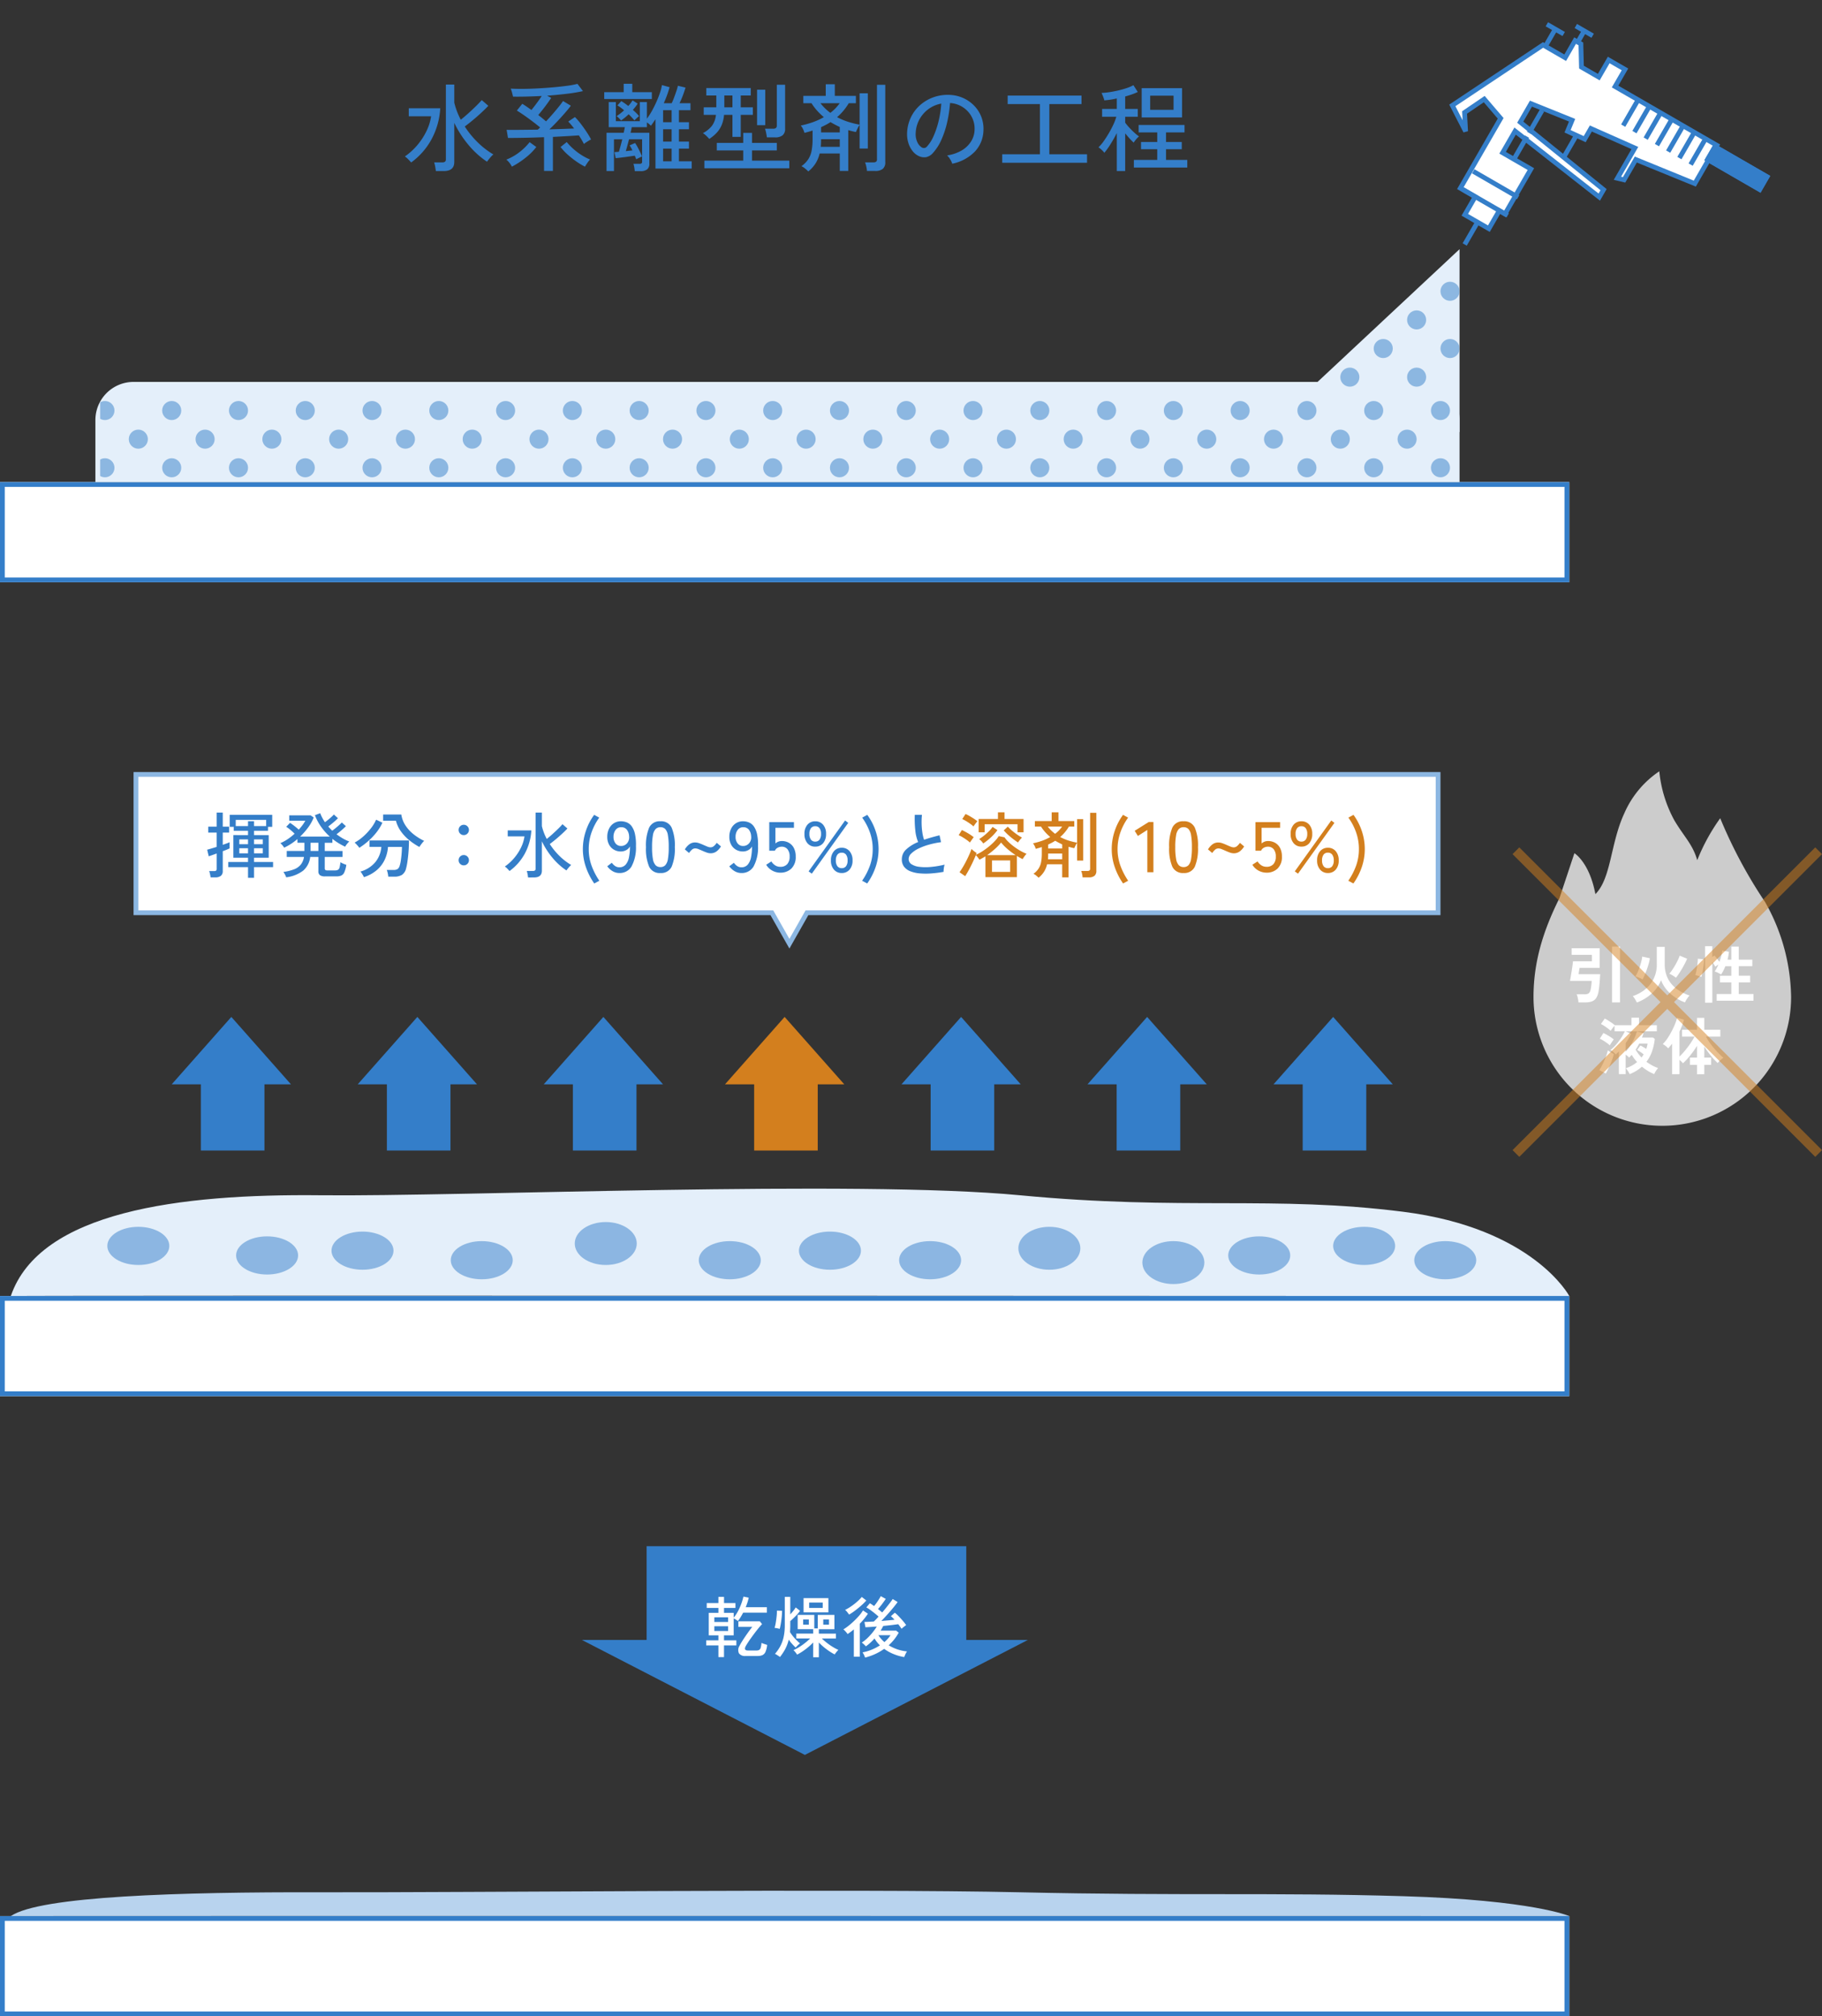 <svg xmlns="http://www.w3.org/2000/svg" xmlns:xlink="http://www.w3.org/1999/xlink" width="381.988" height="422.687" viewBox="0 0 381.988 422.687">
  <rect x="0" y="0" width="381.988" height="422.687" fill="#333333" stroke="none"/>
  <defs>
    <clipPath id="clip-path">
      <path id="Path_655" data-name="Path 655" d="M41,22.175V60.5H0Z" transform="translate(308.998 3160)" fill="#e4effa"/>
    </clipPath>
    <clipPath id="clip-path-2">
      <rect width="68" height="40" fill="none"/>
    </clipPath>
    <clipPath id="clip-path-3">
      <rect width="285" height="17" fill="none"/>
    </clipPath>
    <clipPath id="clip-path-4">
      <rect width="104.001" height="30.999" fill="none"/>
    </clipPath>
    <clipPath id="clip-path-5">
      <rect width="106.001" height="30.999" fill="none"/>
    </clipPath>
  </defs>
  <g id="Group_1282" data-name="Group 1282" transform="translate(-736.723 -3214.6)">
    <path id="Path_706" data-name="Path 706" d="M-75.62,1.46q-.04-.38-.14-.92a6.853,6.853,0,0,0-.22-.9h1.68a.993.993,0,0,0,.6-.14.656.656,0,0,0,.18-.54V-16.68h1.76v3.8A15.656,15.656,0,0,0-70.4-9.3q.76-.6,1.56-1.32t1.55-1.45q.75-.73,1.29-1.35l1.38,1.2q-.6.64-1.43,1.41t-1.74,1.53q-.91.76-1.77,1.4a19.155,19.155,0,0,0,2.7,3.31,17.232,17.232,0,0,0,3.3,2.55,2.86,2.86,0,0,0-.46.43q-.26.29-.5.59t-.38.5a18.156,18.156,0,0,1-3.85-3.48,21.862,21.862,0,0,1-3.01-4.66v8.2q0,1.9-2.2,1.9ZM-80.8-.34q-.26-.3-.63-.68a3.832,3.832,0,0,0-.69-.58,13.368,13.368,0,0,0,2.66-2.43,13.883,13.883,0,0,0,1.9-2.95,10.332,10.332,0,0,0,.94-3.04H-81.3V-11.7h6.6a15.525,15.525,0,0,1-1.88,6.59A14.627,14.627,0,0,1-80.8-.34Zm27.86,1.78V-5.64q-2.02.08-4,.12t-3.56.04l-.28-1.7q1.22.02,2.95,0l3.57-.04q.12-.1.24-.21t.26-.25q-.72-.6-1.59-1.26t-1.73-1.26q-.86-.6-1.56-1.02l1.14-1.42q.46.28.94.61t.98.69q.52-.64,1.12-1.45t1.04-1.49q-1.58.08-3.12.12t-2.9.02q-.06-.3-.21-.85a6.772,6.772,0,0,0-.27-.83q1.12.06,2.61.05t3.13-.1q1.64-.09,3.22-.23t2.9-.32a16.932,16.932,0,0,0,2.12-.4l1.16,1.52a33.58,33.58,0,0,1-3.38.56q-1.98.24-4.14.4l.86.46q-.3.46-.76,1.1t-.97,1.29q-.51.65-.99,1.21.44.32.85.66t.79.66q.7-.74,1.4-1.55t1.28-1.53q.58-.72.88-1.18l1.64.98q-.52.7-1.28,1.57t-1.6,1.76q-.84.89-1.62,1.63,1.52-.04,2.86-.09t2.32-.09a17.221,17.221,0,0,0-1.22-1.46l1.4-.94A14.445,14.445,0,0,1-45.2-8.4q.64.84,1.2,1.69a16.966,16.966,0,0,1,.92,1.55,3.142,3.142,0,0,0-.46.24q-.3.18-.59.37a4.2,4.2,0,0,0-.45.33q-.2-.4-.47-.86t-.59-.94q-1.08.08-2.49.16t-2.95.16V1.44Zm-6.74-.9a4.895,4.895,0,0,0-.49-.78,4.421,4.421,0,0,0-.67-.7,11.019,11.019,0,0,0,2.77-1.58A12.25,12.25,0,0,0-55.96-4.6l1.4,1.02a12.77,12.77,0,0,1-2.27,2.26A17.964,17.964,0,0,1-59.68.54Zm15.32,0A14.828,14.828,0,0,1-46.2-.57a18.27,18.27,0,0,1-1.82-1.45,12.027,12.027,0,0,1-1.46-1.56l1.3-1.04a12.342,12.342,0,0,0,1.4,1.45,13.186,13.186,0,0,0,1.7,1.28,11.415,11.415,0,0,0,1.78.93,6.194,6.194,0,0,0-.59.76Q-44.2.26-44.36.54Zm10.44.94a7.354,7.354,0,0,0-.1-.78,5.371,5.371,0,0,0-.18-.76h1.22a.8.8,0,0,0,.49-.1.507.507,0,0,0,.11-.38V-5.2h-2.74l-.35,1.32q-.17.64-.33,1.16l.71-.08q.35-.04.67-.06a4.73,4.73,0,0,0-.3-.61q-.16-.27-.28-.45l1.14-.5a6.793,6.793,0,0,1,.52.84q.28.52.54,1.06t.4.92q-.1.04-.35.16l-.5.24a1.982,1.982,0,0,0-.35.2q-.06-.14-.14-.34t-.18-.42l-1.33.19q-.77.11-1.5.2t-1.17.13l-.26-1.26q.16-.02.41-.04l.53-.04q.16-.56.35-1.25t.35-1.37h-1.74V1.46h-1.56V-6.56h3.6q.08-.36.14-.66t.1-.52h-3.38V-13h1.5v4h5.02v-4h1.48v3.48a12.951,12.951,0,0,0,1.06-1.64q.52-.94.96-1.93t.74-1.9a9.872,9.872,0,0,0,.4-1.57l1.6.44q-.2.74-.51,1.61t-.71,1.75h1.66a12.107,12.107,0,0,0,.5-1.18q.26-.7.49-1.38a8.709,8.709,0,0,0,.31-1.1l1.6.38q-.2.7-.54,1.61a17.2,17.2,0,0,1-.72,1.67h2.3v1.46h-2.42v2.52h2.1V-7.3h-2.1v2.58h2.1v1.48h-2.1V-.58h2.68V.94h-7.6V-9.4l-.5.73q-.24.35-.46.63a3.22,3.22,0,0,0-.37-.35,5.72,5.72,0,0,0-.47-.35v1h-3.18q-.04.26-.1.55t-.14.63h3.94V-.1a1.486,1.486,0,0,1-.45,1.2,2.123,2.123,0,0,1-1.39.38Zm-6.4-15.12v-1.44h4.08v-1.76h1.8v1.76h4.1v1.44Zm3.52,4.5a3.738,3.738,0,0,0-.45-.5,5.606,5.606,0,0,0-.47-.42,10.467,10.467,0,0,0,1.56-1.22q-.38-.32-.73-.58a6.368,6.368,0,0,0-.67-.44l.82-.9q.34.2.71.46t.75.56a6.768,6.768,0,0,0,.9-1.18l1.06.68a5.081,5.081,0,0,1-.44.65q-.26.33-.56.67.4.34.74.68a7.113,7.113,0,0,1,.56.62q-.08.06-.28.24t-.4.37q-.2.19-.3.29-.24-.3-.55-.63t-.65-.65q-.4.38-.81.71T-36.8-9.14Zm8.82,8.56h1.78V-3.24h-1.78Zm0-4.14h1.78V-7.3h-1.78Zm0-4.06h1.78V-11.3h-1.78Zm9.68,3.5q-.14-.16-.38-.41a6.626,6.626,0,0,0-.5-.47,2.425,2.425,0,0,0-.46-.32,6.068,6.068,0,0,0,1.91-1.55,4.665,4.665,0,0,0,.83-2.29h-2.56V-11.9h2.64v-2.48h-2.1v-1.56H-9.6v1.56h-2.1v2.48h2.54v1.58H-11.7V-5.7h-1.74v-4.62H-15.2a7.142,7.142,0,0,1-.51,2.16,5.579,5.579,0,0,1-1.03,1.59A8.287,8.287,0,0,1-18.3-5.28ZM-19.32.88V-.72h8.14V-2.86h-5.54V-4.44h5.54v-2.1h1.84v2.1h5.2v1.58h-5.2V-.72h7.82V.88ZM-6.22-5.6q-.04-.36-.16-.95a4.816,4.816,0,0,0-.24-.87H-4.9a.9.9,0,0,0,.58-.15.66.66,0,0,0,.18-.53v-8.54H-2.4v9.22a1.709,1.709,0,0,1-.52,1.38A2.4,2.4,0,0,1-4.5-5.6ZM-8.28-8.16V-15.6h1.72v7.44Zm-6.86-3.74h1.7v-2.48h-1.7ZM2.46,1.54A6.6,6.6,0,0,0,1.8.94a3.248,3.248,0,0,0-.78-.5A5.522,5.522,0,0,0,2.47-1.04a5.082,5.082,0,0,0,.7-1.83,13.174,13.174,0,0,0,.19-2.37v-1.8q-.4.14-.83.26l-.87.24a4.111,4.111,0,0,0-.32-.83,2.715,2.715,0,0,0-.46-.71A18.728,18.728,0,0,0,3.46-8.8,14.051,14.051,0,0,0,5.72-9.84a13.879,13.879,0,0,1-1.39-1.34,11.388,11.388,0,0,1-1.19-1.58H1.42V-14.3h4.7v-2.44h1.9v2.44h4.42v1.54h-1.5A11.759,11.759,0,0,1,8.5-9.84a13.594,13.594,0,0,0,2.32.98,19.732,19.732,0,0,0,2.4.6v-6.58h1.72V-3.26H13.22V-8.24a5.833,5.833,0,0,0-.41.73q-.23.47-.37.79-.4-.08-.8-.18t-.8-.22V1.44H9.06V-2.22H4.84A6.917,6.917,0,0,1,4.02-.2,6.958,6.958,0,0,1,2.46,1.54Zm12.3-.1A6.183,6.183,0,0,0,14.62.5a4.21,4.21,0,0,0-.26-.86H16.1a.951.951,0,0,0,.58-.14.627.627,0,0,0,.18-.52v-15.6H18.6V-.4A1.736,1.736,0,0,1,18.08,1a2.439,2.439,0,0,1-1.6.44ZM5.14-6.64H9.06V-7.78A18.045,18.045,0,0,1,7.12-8.8q-.46.3-.96.56t-1.02.5ZM5.08-3.62H9.06v-1.6H5.14Q5.14-4.38,5.08-3.62Zm2-7.12a9.048,9.048,0,0,0,1.96-2.02H5.02a9.371,9.371,0,0,0,.97,1.09A11.682,11.682,0,0,0,7.08-10.74ZM32.64-.08a3.94,3.94,0,0,0-.43-.91,3.486,3.486,0,0,0-.65-.83,8.367,8.367,0,0,0,3.06-1.04,5.752,5.752,0,0,0,1.95-1.86,4.835,4.835,0,0,0,.75-2.38,5.332,5.332,0,0,0-.33-2.21,5.343,5.343,0,0,0-1.11-1.77,5.558,5.558,0,0,0-1.67-1.21,5.4,5.4,0,0,0-2.03-.51,27.022,27.022,0,0,1-.58,3.92A19.663,19.663,0,0,1,30.41-5.2a10.4,10.4,0,0,1-1.79,2.84,2.692,2.692,0,0,1-1.41.9,2.564,2.564,0,0,1-1.49-.18,3.544,3.544,0,0,1-1.36-1.05,5.149,5.149,0,0,1-.92-1.75,6.24,6.24,0,0,1-.26-2.2,8.311,8.311,0,0,1,.83-3.24,8.017,8.017,0,0,1,1.97-2.55,8.562,8.562,0,0,1,2.84-1.62,8.919,8.919,0,0,1,3.42-.45,7.546,7.546,0,0,1,2.72.66,7.431,7.431,0,0,1,2.26,1.58,6.964,6.964,0,0,1,1.51,2.34,7.021,7.021,0,0,1,.45,2.96,6.678,6.678,0,0,1-1.86,4.4A9.1,9.1,0,0,1,32.64-.08ZM26.24-3.5a.89.89,0,0,0,.52.13.842.842,0,0,0,.58-.31,7.849,7.849,0,0,0,1.41-2.24A18.336,18.336,0,0,0,29.8-9.1a21.485,21.485,0,0,0,.54-3.58,6.384,6.384,0,0,0-2.7,1.16,6.641,6.641,0,0,0-1.88,2.16,6.466,6.466,0,0,0-.78,2.8,3.94,3.94,0,0,0,.32,1.91A2.563,2.563,0,0,0,26.24-3.5ZM43.12-.28V-2.06h7.9V-12.58H44.26v-1.78H59.74v1.78H53V-2.06h7.9V-.28ZM67.14,1.46V-6.5q-.62,1.22-1.34,2.36a14.664,14.664,0,0,1-1.28,1.78,2.032,2.032,0,0,0-.34-.42q-.24-.24-.49-.45a2.969,2.969,0,0,0-.39-.29,8.143,8.143,0,0,0,1.07-1.25q.55-.77,1.08-1.67t.95-1.8a11.2,11.2,0,0,0,.64-1.68H64.06v-1.64h3.08v-2.2a17.2,17.2,0,0,1-2.62.4,2.474,2.474,0,0,0-.13-.47q-.11-.31-.24-.62t-.21-.47a14.134,14.134,0,0,0,1.58-.15q.9-.13,1.86-.35t1.82-.51a8.14,8.14,0,0,0,1.42-.61l.92,1.42a12.565,12.565,0,0,1-1.21.5q-.67.24-1.43.44v2.62h2.64v1.64H68.9v1.24a12.131,12.131,0,0,0,.84,1.01q.52.57,1.07,1.07a9.319,9.319,0,0,0,.99.8,3.049,3.049,0,0,0-.38.35,5.343,5.343,0,0,0-.44.52q-.2.27-.3.43a11.627,11.627,0,0,1-.85-.86q-.47-.52-.93-1.08v7.9ZM70.72.72V-.88h4.9V-3.12h-3.4V-4.64h3.4v-2h-3.9V-8.2h9.62v1.56H77.46v2h3.3v1.52h-3.3V-.88h4.46V.72Zm1.64-10.5v-6.14h8.46v6.14Zm1.78-1.6h4.9v-2.96h-4.9Z" transform="translate(903.723 3249)" fill="#347ec9"/>
    <path id="Path_656" data-name="Path 656" d="M-12569.637-7647.472c2.98-.154,326.73,0,326.73,0s-7.539-14.2-34.8-17.651-46.014-.191-80.377-3.463-117.072.324-146.644,0S-12563.551-7665.178-12569.637-7647.472Z" transform="translate(13308.629 11133.758)" fill="#e4effa"/>
    <g id="Group_1265" data-name="Group 1265" transform="translate(603.723 -106.121)">
      <g id="Rectangle_2737" data-name="Rectangle 2737" transform="translate(133 3421.785)" fill="#fff" stroke="#347ec9" stroke-width="1">
        <rect width="329" height="21" stroke="none"/>
        <rect x="0.5" y="0.5" width="328" height="20" fill="none"/>
      </g>
      <g id="Group_1035" data-name="Group 1035" transform="translate(-3019.022 1824.389) rotate(-60)">
        <path id="Path_653" data-name="Path 653" d="M-12722.37-7153.232h16.912l1.768-5-4.488-2.168-3.318,2.168h0l3.318-5.134,20.486,10.137v5.362h4.152v1.4l-4.152,2.541v4.189l4.152.008v3.937h-4.152v24.651h-9.27l-1.811-13.232h-4.918l-.408-1.38h7.32l-1.072-10.039h-2.582l-.363-3.937,2.482-.336-1.3-9.208h-4.488l-3.518,22.2h-1.8l3.16-22.2h-5.242v6.848h-10.873v-1.381h-4.355v-5.829h4.355Z" transform="translate(13121.435 10916)" fill="#fff" stroke="#347ec9" stroke-width="1"/>
        <line id="Line_190" data-name="Line 190" x1="5.442" transform="translate(415.42 3778.301)" fill="none" stroke="#347ec9" stroke-width="1"/>
        <line id="Line_198" data-name="Line 198" y1="10.883" transform="translate(399.095 3763.336)" fill="none" stroke="#347ec9" stroke-width="1"/>
        <line id="Line_199" data-name="Line 199" y1="10.883" transform="translate(403.482 3763.336)" fill="none" stroke="#347ec9" stroke-width="1"/>
        <line id="Line_202" data-name="Line 202" x2="6.632" transform="translate(427.494 3791.225)" fill="none" stroke="#347ec9" stroke-width="1"/>
        <line id="Line_207" data-name="Line 207" x2="6.632" transform="translate(427.494 3788.504)" fill="none" stroke="#347ec9" stroke-width="1"/>
        <line id="Line_208" data-name="Line 208" x2="6.632" transform="translate(427.494 3785.783)" fill="none" stroke="#347ec9" stroke-width="1"/>
        <line id="Line_203" data-name="Line 203" x2="6.632" transform="translate(427.494 3793.946)" fill="none" stroke="#347ec9" stroke-width="1"/>
        <line id="Line_204" data-name="Line 204" x2="6.632" transform="translate(427.494 3796.667)" fill="none" stroke="#347ec9" stroke-width="1"/>
        <line id="Line_205" data-name="Line 205" x2="6.632" transform="translate(427.494 3799.387)" fill="none" stroke="#347ec9" stroke-width="1"/>
        <line id="Line_206" data-name="Line 206" x2="6.632" transform="translate(427.494 3802.108)" fill="none" stroke="#347ec9" stroke-width="1"/>
        <line id="Line_196" data-name="Line 196" x1="5.442" transform="translate(416.301 3769.458)" fill="none" stroke="#347ec9" stroke-width="1"/>
        <line id="Line_197" data-name="Line 197" x1="5.442" transform="translate(409.979 3769.458)" fill="none" stroke="#347ec9" stroke-width="1"/>
        <g id="Group_1034" data-name="Group 1034" transform="translate(433.813 3761.296)">
          <path id="Path_654" data-name="Path 654" d="M4.081,0H0" transform="translate(0 2.041)" fill="none" stroke="#347ec9" stroke-width="1"/>
          <line id="Line_193" data-name="Line 193" y1="4.081" transform="translate(4.081)" fill="none" stroke="#347ec9" stroke-width="1"/>
        </g>
        <line id="Line_192" data-name="Line 192" x1="5.41" transform="translate(389.299 3769.458)" fill="none" stroke="#347ec9" stroke-width="1"/>
        <g id="Group_1033" data-name="Group 1033" transform="translate(437.894 3766.737)">
          <line id="Line_194" data-name="Line 194" x1="2.721" transform="translate(0 2.041)" fill="none" stroke="#347ec9" stroke-width="1"/>
          <line id="Line_195" data-name="Line 195" y1="4.081" transform="translate(2.721)" fill="none" stroke="#347ec9" stroke-width="1"/>
        </g>
        <g id="Rectangle_2738" data-name="Rectangle 2738" transform="translate(429.705 3804.149)" fill="#347ec9" stroke="#347ec9" stroke-width="1">
          <rect width="4.081" height="13.604" stroke="none"/>
          <rect x="0.5" y="0.5" width="3.081" height="12.604" fill="none"/>
        </g>
      </g>
      <path id="Rectangle_2739" data-name="Rectangle 2739" d="M8,0H278a8,8,0,0,1,8,8V21a0,0,0,0,1,0,0H0a0,0,0,0,1,0,0V8A8,8,0,0,1,8,0Z" transform="translate(153 3400.785)" fill="#e4effa"/>
      <g id="Mask_Group_63" data-name="Mask Group 63" transform="translate(89 190.785)" clip-path="url(#clip-path)">
        <path id="Path_673" data-name="Path 673" d="M0,0H113V108H0Z" transform="translate(289 3131)" fill="#e4effa"/>
        <g id="Repeat_Grid_132" data-name="Repeat Grid 132" transform="translate(312 3171)" opacity="0.499" clip-path="url(#clip-path-2)">
          <g transform="translate(-130 -3215)">
            <circle id="Ellipse_61" data-name="Ellipse 61" cx="2" cy="2" r="2" transform="translate(129 3215)" fill="#347ec9"/>
            <circle id="Ellipse_62" data-name="Ellipse 62" cx="2" cy="2" r="2" transform="translate(136 3221)" fill="#347ec9"/>
          </g>
          <g transform="translate(-116 -3215)">
            <circle id="Ellipse_61-2" data-name="Ellipse 61" cx="2" cy="2" r="2" transform="translate(129 3215)" fill="#347ec9"/>
            <circle id="Ellipse_62-2" data-name="Ellipse 62" cx="2" cy="2" r="2" transform="translate(136 3221)" fill="#347ec9"/>
          </g>
          <g transform="translate(-102 -3215)">
            <circle id="Ellipse_61-3" data-name="Ellipse 61" cx="2" cy="2" r="2" transform="translate(129 3215)" fill="#347ec9"/>
            <circle id="Ellipse_62-3" data-name="Ellipse 62" cx="2" cy="2" r="2" transform="translate(136 3221)" fill="#347ec9"/>
          </g>
          <g transform="translate(-88 -3215)">
            <circle id="Ellipse_61-4" data-name="Ellipse 61" cx="2" cy="2" r="2" transform="translate(129 3215)" fill="#347ec9"/>
            <circle id="Ellipse_62-4" data-name="Ellipse 62" cx="2" cy="2" r="2" transform="translate(136 3221)" fill="#347ec9"/>
          </g>
          <g transform="translate(-74 -3215)">
            <circle id="Ellipse_61-5" data-name="Ellipse 61" cx="2" cy="2" r="2" transform="translate(129 3215)" fill="#347ec9"/>
            <circle id="Ellipse_62-5" data-name="Ellipse 62" cx="2" cy="2" r="2" transform="translate(136 3221)" fill="#347ec9"/>
          </g>
          <g transform="translate(-130 -3203)">
            <circle id="Ellipse_61-6" data-name="Ellipse 61" cx="2" cy="2" r="2" transform="translate(129 3215)" fill="#347ec9"/>
            <circle id="Ellipse_62-6" data-name="Ellipse 62" cx="2" cy="2" r="2" transform="translate(136 3221)" fill="#347ec9"/>
          </g>
          <g transform="translate(-116 -3203)">
            <circle id="Ellipse_61-7" data-name="Ellipse 61" cx="2" cy="2" r="2" transform="translate(129 3215)" fill="#347ec9"/>
            <circle id="Ellipse_62-7" data-name="Ellipse 62" cx="2" cy="2" r="2" transform="translate(136 3221)" fill="#347ec9"/>
          </g>
          <g transform="translate(-102 -3203)">
            <circle id="Ellipse_61-8" data-name="Ellipse 61" cx="2" cy="2" r="2" transform="translate(129 3215)" fill="#347ec9"/>
            <circle id="Ellipse_62-8" data-name="Ellipse 62" cx="2" cy="2" r="2" transform="translate(136 3221)" fill="#347ec9"/>
          </g>
          <g transform="translate(-88 -3203)">
            <circle id="Ellipse_61-9" data-name="Ellipse 61" cx="2" cy="2" r="2" transform="translate(129 3215)" fill="#347ec9"/>
            <circle id="Ellipse_62-9" data-name="Ellipse 62" cx="2" cy="2" r="2" transform="translate(136 3221)" fill="#347ec9"/>
          </g>
          <g transform="translate(-74 -3203)">
            <circle id="Ellipse_61-10" data-name="Ellipse 61" cx="2" cy="2" r="2" transform="translate(129 3215)" fill="#347ec9"/>
            <circle id="Ellipse_62-10" data-name="Ellipse 62" cx="2" cy="2" r="2" transform="translate(136 3221)" fill="#347ec9"/>
          </g>
          <g transform="translate(-130 -3191)">
            <circle id="Ellipse_61-11" data-name="Ellipse 61" cx="2" cy="2" r="2" transform="translate(129 3215)" fill="#347ec9"/>
            <circle id="Ellipse_62-11" data-name="Ellipse 62" cx="2" cy="2" r="2" transform="translate(136 3221)" fill="#347ec9"/>
          </g>
          <g transform="translate(-116 -3191)">
            <circle id="Ellipse_61-12" data-name="Ellipse 61" cx="2" cy="2" r="2" transform="translate(129 3215)" fill="#347ec9"/>
            <circle id="Ellipse_62-12" data-name="Ellipse 62" cx="2" cy="2" r="2" transform="translate(136 3221)" fill="#347ec9"/>
          </g>
          <g transform="translate(-102 -3191)">
            <circle id="Ellipse_61-13" data-name="Ellipse 61" cx="2" cy="2" r="2" transform="translate(129 3215)" fill="#347ec9"/>
            <circle id="Ellipse_62-13" data-name="Ellipse 62" cx="2" cy="2" r="2" transform="translate(136 3221)" fill="#347ec9"/>
          </g>
          <g transform="translate(-88 -3191)">
            <circle id="Ellipse_61-14" data-name="Ellipse 61" cx="2" cy="2" r="2" transform="translate(129 3215)" fill="#347ec9"/>
            <circle id="Ellipse_62-14" data-name="Ellipse 62" cx="2" cy="2" r="2" transform="translate(136 3221)" fill="#347ec9"/>
          </g>
          <g transform="translate(-74 -3191)">
            <circle id="Ellipse_61-15" data-name="Ellipse 61" cx="2" cy="2" r="2" transform="translate(129 3215)" fill="#347ec9"/>
            <circle id="Ellipse_62-15" data-name="Ellipse 62" cx="2" cy="2" r="2" transform="translate(136 3221)" fill="#347ec9"/>
          </g>
          <g transform="translate(-130 -3179)">
            <circle id="Ellipse_61-16" data-name="Ellipse 61" cx="2" cy="2" r="2" transform="translate(129 3215)" fill="#347ec9"/>
            <circle id="Ellipse_62-16" data-name="Ellipse 62" cx="2" cy="2" r="2" transform="translate(136 3221)" fill="#347ec9"/>
          </g>
          <g transform="translate(-116 -3179)">
            <circle id="Ellipse_61-17" data-name="Ellipse 61" cx="2" cy="2" r="2" transform="translate(129 3215)" fill="#347ec9"/>
            <circle id="Ellipse_62-17" data-name="Ellipse 62" cx="2" cy="2" r="2" transform="translate(136 3221)" fill="#347ec9"/>
          </g>
          <g transform="translate(-102 -3179)">
            <circle id="Ellipse_61-18" data-name="Ellipse 61" cx="2" cy="2" r="2" transform="translate(129 3215)" fill="#347ec9"/>
            <circle id="Ellipse_62-18" data-name="Ellipse 62" cx="2" cy="2" r="2" transform="translate(136 3221)" fill="#347ec9"/>
          </g>
          <g transform="translate(-88 -3179)">
            <circle id="Ellipse_61-19" data-name="Ellipse 61" cx="2" cy="2" r="2" transform="translate(129 3215)" fill="#347ec9"/>
            <circle id="Ellipse_62-19" data-name="Ellipse 62" cx="2" cy="2" r="2" transform="translate(136 3221)" fill="#347ec9"/>
          </g>
          <g transform="translate(-74 -3179)">
            <circle id="Ellipse_61-20" data-name="Ellipse 61" cx="2" cy="2" r="2" transform="translate(129 3215)" fill="#347ec9"/>
            <circle id="Ellipse_62-20" data-name="Ellipse 62" cx="2" cy="2" r="2" transform="translate(136 3221)" fill="#347ec9"/>
          </g>
        </g>
      </g>
      <g id="Repeat_Grid_131" data-name="Repeat Grid 131" transform="translate(154 3404.785)" opacity="0.498" clip-path="url(#clip-path-3)">
        <g transform="translate(-130 -3215)">
          <circle id="Ellipse_61-21" data-name="Ellipse 61" cx="2" cy="2" r="2" transform="translate(129 3215)" fill="#347ec9"/>
          <circle id="Ellipse_62-21" data-name="Ellipse 62" cx="2" cy="2" r="2" transform="translate(136 3221)" fill="#347ec9"/>
        </g>
        <g transform="translate(-116 -3215)">
          <circle id="Ellipse_61-22" data-name="Ellipse 61" cx="2" cy="2" r="2" transform="translate(129 3215)" fill="#347ec9"/>
          <circle id="Ellipse_62-22" data-name="Ellipse 62" cx="2" cy="2" r="2" transform="translate(136 3221)" fill="#347ec9"/>
        </g>
        <g transform="translate(-102 -3215)">
          <circle id="Ellipse_61-23" data-name="Ellipse 61" cx="2" cy="2" r="2" transform="translate(129 3215)" fill="#347ec9"/>
          <circle id="Ellipse_62-23" data-name="Ellipse 62" cx="2" cy="2" r="2" transform="translate(136 3221)" fill="#347ec9"/>
        </g>
        <g transform="translate(-88 -3215)">
          <circle id="Ellipse_61-24" data-name="Ellipse 61" cx="2" cy="2" r="2" transform="translate(129 3215)" fill="#347ec9"/>
          <circle id="Ellipse_62-24" data-name="Ellipse 62" cx="2" cy="2" r="2" transform="translate(136 3221)" fill="#347ec9"/>
        </g>
        <g transform="translate(-74 -3215)">
          <circle id="Ellipse_61-25" data-name="Ellipse 61" cx="2" cy="2" r="2" transform="translate(129 3215)" fill="#347ec9"/>
          <circle id="Ellipse_62-25" data-name="Ellipse 62" cx="2" cy="2" r="2" transform="translate(136 3221)" fill="#347ec9"/>
        </g>
        <g transform="translate(-60 -3215)">
          <circle id="Ellipse_61-26" data-name="Ellipse 61" cx="2" cy="2" r="2" transform="translate(129 3215)" fill="#347ec9"/>
          <circle id="Ellipse_62-26" data-name="Ellipse 62" cx="2" cy="2" r="2" transform="translate(136 3221)" fill="#347ec9"/>
        </g>
        <g transform="translate(-46 -3215)">
          <circle id="Ellipse_61-27" data-name="Ellipse 61" cx="2" cy="2" r="2" transform="translate(129 3215)" fill="#347ec9"/>
          <circle id="Ellipse_62-27" data-name="Ellipse 62" cx="2" cy="2" r="2" transform="translate(136 3221)" fill="#347ec9"/>
        </g>
        <g transform="translate(-32 -3215)">
          <circle id="Ellipse_61-28" data-name="Ellipse 61" cx="2" cy="2" r="2" transform="translate(129 3215)" fill="#347ec9"/>
          <circle id="Ellipse_62-28" data-name="Ellipse 62" cx="2" cy="2" r="2" transform="translate(136 3221)" fill="#347ec9"/>
        </g>
        <g transform="translate(-18 -3215)">
          <circle id="Ellipse_61-29" data-name="Ellipse 61" cx="2" cy="2" r="2" transform="translate(129 3215)" fill="#347ec9"/>
          <circle id="Ellipse_62-29" data-name="Ellipse 62" cx="2" cy="2" r="2" transform="translate(136 3221)" fill="#347ec9"/>
        </g>
        <g transform="translate(-4 -3215)">
          <circle id="Ellipse_61-30" data-name="Ellipse 61" cx="2" cy="2" r="2" transform="translate(129 3215)" fill="#347ec9"/>
          <circle id="Ellipse_62-30" data-name="Ellipse 62" cx="2" cy="2" r="2" transform="translate(136 3221)" fill="#347ec9"/>
        </g>
        <g transform="translate(10 -3215)">
          <circle id="Ellipse_61-31" data-name="Ellipse 61" cx="2" cy="2" r="2" transform="translate(129 3215)" fill="#347ec9"/>
          <circle id="Ellipse_62-31" data-name="Ellipse 62" cx="2" cy="2" r="2" transform="translate(136 3221)" fill="#347ec9"/>
        </g>
        <g transform="translate(24 -3215)">
          <circle id="Ellipse_61-32" data-name="Ellipse 61" cx="2" cy="2" r="2" transform="translate(129 3215)" fill="#347ec9"/>
          <circle id="Ellipse_62-32" data-name="Ellipse 62" cx="2" cy="2" r="2" transform="translate(136 3221)" fill="#347ec9"/>
        </g>
        <g transform="translate(38 -3215)">
          <circle id="Ellipse_61-33" data-name="Ellipse 61" cx="2" cy="2" r="2" transform="translate(129 3215)" fill="#347ec9"/>
          <circle id="Ellipse_62-33" data-name="Ellipse 62" cx="2" cy="2" r="2" transform="translate(136 3221)" fill="#347ec9"/>
        </g>
        <g transform="translate(52 -3215)">
          <circle id="Ellipse_61-34" data-name="Ellipse 61" cx="2" cy="2" r="2" transform="translate(129 3215)" fill="#347ec9"/>
          <circle id="Ellipse_62-34" data-name="Ellipse 62" cx="2" cy="2" r="2" transform="translate(136 3221)" fill="#347ec9"/>
        </g>
        <g transform="translate(66 -3215)">
          <circle id="Ellipse_61-35" data-name="Ellipse 61" cx="2" cy="2" r="2" transform="translate(129 3215)" fill="#347ec9"/>
          <circle id="Ellipse_62-35" data-name="Ellipse 62" cx="2" cy="2" r="2" transform="translate(136 3221)" fill="#347ec9"/>
        </g>
        <g transform="translate(80 -3215)">
          <circle id="Ellipse_61-36" data-name="Ellipse 61" cx="2" cy="2" r="2" transform="translate(129 3215)" fill="#347ec9"/>
          <circle id="Ellipse_62-36" data-name="Ellipse 62" cx="2" cy="2" r="2" transform="translate(136 3221)" fill="#347ec9"/>
        </g>
        <g transform="translate(94 -3215)">
          <circle id="Ellipse_61-37" data-name="Ellipse 61" cx="2" cy="2" r="2" transform="translate(129 3215)" fill="#347ec9"/>
          <circle id="Ellipse_62-37" data-name="Ellipse 62" cx="2" cy="2" r="2" transform="translate(136 3221)" fill="#347ec9"/>
        </g>
        <g transform="translate(108 -3215)">
          <circle id="Ellipse_61-38" data-name="Ellipse 61" cx="2" cy="2" r="2" transform="translate(129 3215)" fill="#347ec9"/>
          <circle id="Ellipse_62-38" data-name="Ellipse 62" cx="2" cy="2" r="2" transform="translate(136 3221)" fill="#347ec9"/>
        </g>
        <g transform="translate(122 -3215)">
          <circle id="Ellipse_61-39" data-name="Ellipse 61" cx="2" cy="2" r="2" transform="translate(129 3215)" fill="#347ec9"/>
          <circle id="Ellipse_62-39" data-name="Ellipse 62" cx="2" cy="2" r="2" transform="translate(136 3221)" fill="#347ec9"/>
        </g>
        <g transform="translate(136 -3215)">
          <circle id="Ellipse_61-40" data-name="Ellipse 61" cx="2" cy="2" r="2" transform="translate(129 3215)" fill="#347ec9"/>
          <circle id="Ellipse_62-40" data-name="Ellipse 62" cx="2" cy="2" r="2" transform="translate(136 3221)" fill="#347ec9"/>
        </g>
        <g transform="translate(150 -3215)">
          <circle id="Ellipse_61-41" data-name="Ellipse 61" cx="2" cy="2" r="2" transform="translate(129 3215)" fill="#347ec9"/>
          <circle id="Ellipse_62-41" data-name="Ellipse 62" cx="2" cy="2" r="2" transform="translate(136 3221)" fill="#347ec9"/>
        </g>
        <g transform="translate(-130 -3203)">
          <circle id="Ellipse_61-42" data-name="Ellipse 61" cx="2" cy="2" r="2" transform="translate(129 3215)" fill="#347ec9"/>
          <circle id="Ellipse_62-42" data-name="Ellipse 62" cx="2" cy="2" r="2" transform="translate(136 3221)" fill="#347ec9"/>
        </g>
        <g transform="translate(-116 -3203)">
          <circle id="Ellipse_61-43" data-name="Ellipse 61" cx="2" cy="2" r="2" transform="translate(129 3215)" fill="#347ec9"/>
          <circle id="Ellipse_62-43" data-name="Ellipse 62" cx="2" cy="2" r="2" transform="translate(136 3221)" fill="#347ec9"/>
        </g>
        <g transform="translate(-102 -3203)">
          <circle id="Ellipse_61-44" data-name="Ellipse 61" cx="2" cy="2" r="2" transform="translate(129 3215)" fill="#347ec9"/>
          <circle id="Ellipse_62-44" data-name="Ellipse 62" cx="2" cy="2" r="2" transform="translate(136 3221)" fill="#347ec9"/>
        </g>
        <g transform="translate(-88 -3203)">
          <circle id="Ellipse_61-45" data-name="Ellipse 61" cx="2" cy="2" r="2" transform="translate(129 3215)" fill="#347ec9"/>
          <circle id="Ellipse_62-45" data-name="Ellipse 62" cx="2" cy="2" r="2" transform="translate(136 3221)" fill="#347ec9"/>
        </g>
        <g transform="translate(-74 -3203)">
          <circle id="Ellipse_61-46" data-name="Ellipse 61" cx="2" cy="2" r="2" transform="translate(129 3215)" fill="#347ec9"/>
          <circle id="Ellipse_62-46" data-name="Ellipse 62" cx="2" cy="2" r="2" transform="translate(136 3221)" fill="#347ec9"/>
        </g>
        <g transform="translate(-60 -3203)">
          <circle id="Ellipse_61-47" data-name="Ellipse 61" cx="2" cy="2" r="2" transform="translate(129 3215)" fill="#347ec9"/>
          <circle id="Ellipse_62-47" data-name="Ellipse 62" cx="2" cy="2" r="2" transform="translate(136 3221)" fill="#347ec9"/>
        </g>
        <g transform="translate(-46 -3203)">
          <circle id="Ellipse_61-48" data-name="Ellipse 61" cx="2" cy="2" r="2" transform="translate(129 3215)" fill="#347ec9"/>
          <circle id="Ellipse_62-48" data-name="Ellipse 62" cx="2" cy="2" r="2" transform="translate(136 3221)" fill="#347ec9"/>
        </g>
        <g transform="translate(-32 -3203)">
          <circle id="Ellipse_61-49" data-name="Ellipse 61" cx="2" cy="2" r="2" transform="translate(129 3215)" fill="#347ec9"/>
          <circle id="Ellipse_62-49" data-name="Ellipse 62" cx="2" cy="2" r="2" transform="translate(136 3221)" fill="#347ec9"/>
        </g>
        <g transform="translate(-18 -3203)">
          <circle id="Ellipse_61-50" data-name="Ellipse 61" cx="2" cy="2" r="2" transform="translate(129 3215)" fill="#347ec9"/>
          <circle id="Ellipse_62-50" data-name="Ellipse 62" cx="2" cy="2" r="2" transform="translate(136 3221)" fill="#347ec9"/>
        </g>
        <g transform="translate(-4 -3203)">
          <circle id="Ellipse_61-51" data-name="Ellipse 61" cx="2" cy="2" r="2" transform="translate(129 3215)" fill="#347ec9"/>
          <circle id="Ellipse_62-51" data-name="Ellipse 62" cx="2" cy="2" r="2" transform="translate(136 3221)" fill="#347ec9"/>
        </g>
        <g transform="translate(10 -3203)">
          <circle id="Ellipse_61-52" data-name="Ellipse 61" cx="2" cy="2" r="2" transform="translate(129 3215)" fill="#347ec9"/>
          <circle id="Ellipse_62-52" data-name="Ellipse 62" cx="2" cy="2" r="2" transform="translate(136 3221)" fill="#347ec9"/>
        </g>
        <g transform="translate(24 -3203)">
          <circle id="Ellipse_61-53" data-name="Ellipse 61" cx="2" cy="2" r="2" transform="translate(129 3215)" fill="#347ec9"/>
          <circle id="Ellipse_62-53" data-name="Ellipse 62" cx="2" cy="2" r="2" transform="translate(136 3221)" fill="#347ec9"/>
        </g>
        <g transform="translate(38 -3203)">
          <circle id="Ellipse_61-54" data-name="Ellipse 61" cx="2" cy="2" r="2" transform="translate(129 3215)" fill="#347ec9"/>
          <circle id="Ellipse_62-54" data-name="Ellipse 62" cx="2" cy="2" r="2" transform="translate(136 3221)" fill="#347ec9"/>
        </g>
        <g transform="translate(52 -3203)">
          <circle id="Ellipse_61-55" data-name="Ellipse 61" cx="2" cy="2" r="2" transform="translate(129 3215)" fill="#347ec9"/>
          <circle id="Ellipse_62-55" data-name="Ellipse 62" cx="2" cy="2" r="2" transform="translate(136 3221)" fill="#347ec9"/>
        </g>
        <g transform="translate(66 -3203)">
          <circle id="Ellipse_61-56" data-name="Ellipse 61" cx="2" cy="2" r="2" transform="translate(129 3215)" fill="#347ec9"/>
          <circle id="Ellipse_62-56" data-name="Ellipse 62" cx="2" cy="2" r="2" transform="translate(136 3221)" fill="#347ec9"/>
        </g>
        <g transform="translate(80 -3203)">
          <circle id="Ellipse_61-57" data-name="Ellipse 61" cx="2" cy="2" r="2" transform="translate(129 3215)" fill="#347ec9"/>
          <circle id="Ellipse_62-57" data-name="Ellipse 62" cx="2" cy="2" r="2" transform="translate(136 3221)" fill="#347ec9"/>
        </g>
        <g transform="translate(94 -3203)">
          <circle id="Ellipse_61-58" data-name="Ellipse 61" cx="2" cy="2" r="2" transform="translate(129 3215)" fill="#347ec9"/>
          <circle id="Ellipse_62-58" data-name="Ellipse 62" cx="2" cy="2" r="2" transform="translate(136 3221)" fill="#347ec9"/>
        </g>
        <g transform="translate(108 -3203)">
          <circle id="Ellipse_61-59" data-name="Ellipse 61" cx="2" cy="2" r="2" transform="translate(129 3215)" fill="#347ec9"/>
          <circle id="Ellipse_62-59" data-name="Ellipse 62" cx="2" cy="2" r="2" transform="translate(136 3221)" fill="#347ec9"/>
        </g>
        <g transform="translate(122 -3203)">
          <circle id="Ellipse_61-60" data-name="Ellipse 61" cx="2" cy="2" r="2" transform="translate(129 3215)" fill="#347ec9"/>
          <circle id="Ellipse_62-60" data-name="Ellipse 62" cx="2" cy="2" r="2" transform="translate(136 3221)" fill="#347ec9"/>
        </g>
        <g transform="translate(136 -3203)">
          <circle id="Ellipse_61-61" data-name="Ellipse 61" cx="2" cy="2" r="2" transform="translate(129 3215)" fill="#347ec9"/>
          <circle id="Ellipse_62-61" data-name="Ellipse 62" cx="2" cy="2" r="2" transform="translate(136 3221)" fill="#347ec9"/>
        </g>
        <g transform="translate(150 -3203)">
          <circle id="Ellipse_61-62" data-name="Ellipse 61" cx="2" cy="2" r="2" transform="translate(129 3215)" fill="#347ec9"/>
          <circle id="Ellipse_62-62" data-name="Ellipse 62" cx="2" cy="2" r="2" transform="translate(136 3221)" fill="#347ec9"/>
        </g>
      </g>
    </g>
    <g id="Group_1039" data-name="Group 1039" transform="translate(261.223 215.85)" opacity="0.5">
      <ellipse id="Ellipse_61-63" data-name="Ellipse 61" cx="6.5" cy="4" rx="6.5" ry="4" transform="translate(498 3255.938)" fill="#347ec9"/>
      <ellipse id="Ellipse_62-63" data-name="Ellipse 62" cx="6.5" cy="4" rx="6.5" ry="4" transform="translate(525 3257.938)" fill="#347ec9"/>
      <ellipse id="Ellipse_64" data-name="Ellipse 64" cx="6.5" cy="4" rx="6.5" ry="4" transform="translate(545 3256.938)" fill="#347ec9"/>
      <ellipse id="Ellipse_65" data-name="Ellipse 65" cx="6.5" cy="4" rx="6.5" ry="4" transform="translate(570 3258.938)" fill="#347ec9"/>
      <ellipse id="Ellipse_72" data-name="Ellipse 72" cx="6.5" cy="4" rx="6.5" ry="4" transform="translate(664 3258.938)" fill="#347ec9"/>
      <ellipse id="Ellipse_73" data-name="Ellipse 73" cx="6.5" cy="4" rx="6.5" ry="4" transform="translate(755 3255.938)" fill="#347ec9"/>
      <ellipse id="Ellipse_66" data-name="Ellipse 66" cx="6.5" cy="4.5" rx="6.5" ry="4.5" transform="translate(596 3254.938)" fill="#347ec9"/>
      <ellipse id="Ellipse_69" data-name="Ellipse 69" cx="6.5" cy="4.5" rx="6.5" ry="4.5" transform="translate(689 3255.938)" fill="#347ec9"/>
      <ellipse id="Ellipse_67" data-name="Ellipse 67" cx="6.5" cy="4" rx="6.5" ry="4" transform="translate(622 3258.938)" fill="#347ec9"/>
      <ellipse id="Ellipse_70" data-name="Ellipse 70" cx="6.5" cy="4.5" rx="6.5" ry="4.5" transform="translate(715 3258.938)" fill="#347ec9"/>
      <ellipse id="Ellipse_68" data-name="Ellipse 68" cx="6.5" cy="4" rx="6.5" ry="4" transform="translate(643 3256.938)" fill="#347ec9"/>
      <ellipse id="Ellipse_74" data-name="Ellipse 74" cx="6.5" cy="4" rx="6.5" ry="4" transform="translate(772 3258.938)" fill="#347ec9"/>
      <ellipse id="Ellipse_71" data-name="Ellipse 71" cx="6.5" cy="4" rx="6.5" ry="4" transform="translate(733 3257.938)" fill="#347ec9"/>
    </g>
    <g id="Repeat_Grid_133" data-name="Repeat Grid 133" transform="translate(772.723 3427.787)" clip-path="url(#clip-path-4)">
      <g transform="translate(-487 -3205)">
        <path id="Union_74" data-name="Union 74" d="M13053.111,10944v-13.871H13047l12.5-14.13,12.5,14.13h-5.557V10944Z" transform="translate(-12560 -7711)" fill="#347ec9"/>
      </g>
      <g transform="translate(-448 -3205)">
        <path id="Union_74-2" data-name="Union 74" d="M13053.111,10944v-13.871H13047l12.5-14.13,12.5,14.13h-5.557V10944Z" transform="translate(-12560 -7711)" fill="#347ec9"/>
      </g>
      <g transform="translate(-409 -3205)">
        <path id="Union_74-3" data-name="Union 74" d="M13053.111,10944v-13.871H13047l12.5-14.13,12.5,14.13h-5.557V10944Z" transform="translate(-12560 -7711)" fill="#347ec9"/>
      </g>
    </g>
    <g id="Repeat_Grid_142" data-name="Repeat Grid 142" transform="translate(925.723 3427.787)" clip-path="url(#clip-path-5)">
      <g transform="translate(-487 -3205)">
        <path id="Union_74-4" data-name="Union 74" d="M13053.111,10944v-13.871H13047l12.5-14.13,12.5,14.13h-5.557V10944Z" transform="translate(-12560 -7711)" fill="#347ec9"/>
      </g>
      <g transform="translate(-448 -3205)">
        <path id="Union_74-5" data-name="Union 74" d="M13053.111,10944v-13.871H13047l12.5-14.13,12.5,14.13h-5.557V10944Z" transform="translate(-12560 -7711)" fill="#347ec9"/>
      </g>
      <g transform="translate(-409 -3205)">
        <path id="Union_74-6" data-name="Union 74" d="M13053.111,10944v-13.871H13047l12.5-14.13,12.5,14.13h-5.557V10944Z" transform="translate(-12560 -7711)" fill="#347ec9"/>
      </g>
    </g>
    <g id="Group_1040" data-name="Group 1040" transform="translate(349.723 268.453)">
      <g id="Union_75" data-name="Union 75" transform="translate(-12558 -7807)" fill="#fff">
        <path d="M 13110.501 10950.986 L 13106.968 10944.753 L 13106.824 10944.499 L 13106.533 10944.499 L 12973.5 10944.499 L 12973.5 10915.501 L 13246.5 10915.501 L 13246.5 10944.499 L 13114.469 10944.499 L 13114.178 10944.499 L 13114.034 10944.753 L 13110.501 10950.986 Z" stroke="none"/>
        <path d="M 13110.501 10949.972 L 13113.886 10943.999 L 13246 10943.999 L 13246 10916.001 L 12974 10916.001 L 12974 10943.999 L 13107.116 10943.999 L 13110.501 10949.972 M 13110.501 10952 L 13106.533 10944.999 L 12973 10944.999 L 12973 10915.001 L 13247 10915.001 L 13247 10944.999 L 13114.469 10944.999 L 13110.501 10952 Z" stroke="none" fill="#8cb7e2"/>
      </g>
      <path id="Path_708" data-name="Path 708" d="M-70,1.17V-1.065h-4.14v-1.08H-70v-.9h-3.075v-4.74H-70v-.9h-3V-9.51h-.84v-2.52h8.91v2.52h-.885v.825h-2.925v.9h3.075v4.74h-3.075v.9h3.99v1.08h-3.99V1.17Zm-7.845-.09q-.03-.255-.12-.675a4.2,4.2,0,0,0-.18-.645h1.02a.678.678,0,0,0,.428-.1.486.486,0,0,0,.127-.39V-3.93l-1,.36q-.458.165-.668.225l-.33-1.38q.345-.09.877-.247t1.118-.338v-3h-1.77V-9.555h1.77V-12.51h1.275v2.955h1.335V-8.31h-1.335v2.565l.84-.3a5.641,5.641,0,0,0,.585-.24v1.29q-.21.105-.585.262t-.84.323V-.255a1.227,1.227,0,0,1-.4,1.013,1.865,1.865,0,0,1-1.192.322Zm5.265-10.755H-70v-1.02h1.26v1.02H-66.2V-10.98h-6.375Zm.75,5.715H-70V-5.025h-1.83Zm3.09,0h1.83V-5.025h-1.83Zm-3.09-1.92H-70V-6.885h-1.83Zm3.09,0h1.83V-6.885h-1.83ZM-62,1.065a3.175,3.175,0,0,0-.24-.555,4.477,4.477,0,0,0-.345-.57A9.851,9.851,0,0,0-60.33-.615a3.33,3.33,0,0,0,1.395-.99,3.448,3.448,0,0,0,.668-1.605h-3.615V-4.455h3.7V-6.18h-1.455v-.78a12.5,12.5,0,0,1-1.35,1.013,12.051,12.051,0,0,1-1.44.8,2.11,2.11,0,0,0-.21-.315q-.15-.2-.315-.375a1.494,1.494,0,0,0-.285-.255,8.82,8.82,0,0,0,1.56-.848,12.7,12.7,0,0,0,1.44-1.132,10.793,10.793,0,0,0-.87-.8,7.851,7.851,0,0,0-.885-.653l.795-.825a11.316,11.316,0,0,1,.923.66q.518.405.908.765.435-.48.787-.953a7.286,7.286,0,0,0,.592-.922h-3.375v-1.125h4.485l.645.45a9.136,9.136,0,0,1-1.17,2.1,14.41,14.41,0,0,1-1.68,1.905h6.24A11.932,11.932,0,0,1-54.69-9.54a10.782,10.782,0,0,1-1.283-2.415l1.1-.42a9.128,9.128,0,0,0,1,1.89q.315-.225.675-.518t.69-.592A6.051,6.051,0,0,0-52-12.1l.855.78q-.255.255-.615.578t-.743.63q-.383.308-.682.533l.412.443q.2.217.428.428.315-.225.712-.548t.75-.645q.353-.322.548-.532l.855.78q-.24.24-.585.555t-.713.615q-.367.3-.667.525a12.99,12.99,0,0,0,1.283.855,9.033,9.033,0,0,0,1.388.66,3.612,3.612,0,0,0-.3.308q-.18.2-.338.42a1.818,1.818,0,0,0-.217.367,13.345,13.345,0,0,1-2.685-1.65v.825h-1.6v1.725h3.72V-3.21h-3.72V-.8a.411.411,0,0,0,.112.315.671.671,0,0,0,.443.105h1.575a1.357,1.357,0,0,0,.63-.12.773.773,0,0,0,.338-.487A6.244,6.244,0,0,0-50.633-2.1a3.783,3.783,0,0,0,.623.315q.367.15.622.24A6.308,6.308,0,0,1-49.815.023,1.292,1.292,0,0,1-50.46.7,2.71,2.71,0,0,1-51.488.87h-2.355a1.829,1.829,0,0,1-1.08-.248.974.974,0,0,1-.33-.833v-3h-1.71a4.43,4.43,0,0,1-1.47,2.873A7.34,7.34,0,0,1-62,1.065Zm5.115-5.52h1.635V-6.18h-1.635Zm11.175,5.49a2.2,2.2,0,0,0-.173-.36q-.127-.225-.278-.458a1.727,1.727,0,0,0-.285-.352,6.25,6.25,0,0,0,3.15-2,5.715,5.715,0,0,0,1.245-3.18h-2.475V-6.66h8.265q0,.69-.038,1.508t-.12,1.627q-.083.81-.195,1.523A11.486,11.486,0,0,1-36.863-.8,2.241,2.241,0,0,1-37.74.563,3.077,3.077,0,0,1-39.368.93H-40.6A4.487,4.487,0,0,0-40.71.2a3.869,3.869,0,0,0-.2-.675h1.365a1.677,1.677,0,0,0,.9-.188,1.3,1.3,0,0,0,.45-.742,6.6,6.6,0,0,0,.248-1.163q.1-.712.157-1.462t.06-1.275h-2.925a7.621,7.621,0,0,1-.682,2.67A6.555,6.555,0,0,1-43-.45,7.763,7.763,0,0,1-45.713,1.035Zm11.64-6.33A13.42,13.42,0,0,1-36.18-6.7,9.464,9.464,0,0,1-37.935-8.55a6.726,6.726,0,0,1-1.057-2.25h-2.685v-1.3h3.81a5.757,5.757,0,0,0,.862,2.273,7.9,7.9,0,0,0,1.68,1.845A11.577,11.577,0,0,0-33.068-6.57a2.539,2.539,0,0,0-.353.367q-.2.247-.382.5A3.981,3.981,0,0,0-34.073-5.295Zm-12.6.18a2.267,2.267,0,0,0-.255-.345q-.18-.21-.375-.42a2.576,2.576,0,0,0-.36-.33A9.245,9.245,0,0,0-45.9-7.44a12.64,12.64,0,0,0,1.612-1.7,8.334,8.334,0,0,0,1.14-1.875l1.32.63A10.045,10.045,0,0,1-43.1-8.318a13.886,13.886,0,0,1-1.71,1.8A14.626,14.626,0,0,1-46.673-5.115Zm21.9,3.675a1.042,1.042,0,0,1-.765-.315,1.042,1.042,0,0,1-.315-.765,1.042,1.042,0,0,1,.315-.765,1.042,1.042,0,0,1,.765-.315,1.042,1.042,0,0,1,.765.315,1.042,1.042,0,0,1,.315.765,1.042,1.042,0,0,1-.315.765A1.042,1.042,0,0,1-24.773-1.44Zm0-6.345a1.042,1.042,0,0,1-.765-.315,1.042,1.042,0,0,1-.315-.765,1.042,1.042,0,0,1,.315-.765,1.042,1.042,0,0,1,.765-.315,1.042,1.042,0,0,1,.765.315,1.042,1.042,0,0,1,.315.765,1.042,1.042,0,0,1-.315.765A1.042,1.042,0,0,1-24.773-7.785ZM-11.288,1.1q-.03-.285-.105-.69a5.14,5.14,0,0,0-.165-.675h1.26a.745.745,0,0,0,.45-.105A.492.492,0,0,0-9.713-.78V-12.51h1.32v2.85a11.743,11.743,0,0,0,1.02,2.685q.57-.45,1.17-.99T-5.04-9.052q.563-.547.967-1.013l1.035.9q-.45.48-1.072,1.057t-1.3,1.148q-.683.57-1.328,1.05A14.366,14.366,0,0,0-4.718-3.428,12.924,12.924,0,0,0-2.243-1.515a2.145,2.145,0,0,0-.345.323q-.195.217-.375.442t-.285.375a13.617,13.617,0,0,1-2.887-2.61A16.4,16.4,0,0,1-8.393-6.48V-.33q0,1.425-1.65,1.425Zm-3.885-1.35q-.2-.225-.472-.51a2.874,2.874,0,0,0-.517-.435,10.026,10.026,0,0,0,1.995-1.823,10.412,10.412,0,0,0,1.425-2.213,7.749,7.749,0,0,0,.7-2.28h-3.51v-1.26h4.95a11.644,11.644,0,0,1-1.41,4.942A10.971,10.971,0,0,1-15.173-.255Zm17.76,2.61A13.815,13.815,0,0,1,.825-1.11,11.523,11.523,0,0,1,.2-4.845a11.866,11.866,0,0,1,.63-3.817,12.143,12.143,0,0,1,1.74-3.368l1.065.585A12.153,12.153,0,0,0,2.025-8.363a10.455,10.455,0,0,0-.592,3.517A10.1,10.1,0,0,0,2.017-1.4,14.483,14.483,0,0,0,3.652,1.785ZM7.852.165a2.74,2.74,0,0,1-1.44-.4,3.6,3.6,0,0,1-1.1-1.013l.96-.735A2.764,2.764,0,0,0,6.96-1.3a1.539,1.539,0,0,0,.892.262A1.666,1.666,0,0,0,9.18-1.6a3.352,3.352,0,0,0,.69-1.545,11.262,11.262,0,0,0,.2-2.258,1.893,1.893,0,0,1-.788.773,2.328,2.328,0,0,1-1.118.278,2.857,2.857,0,0,1-1.44-.368A2.683,2.683,0,0,1,5.7-5.775a3.354,3.354,0,0,1-.383-1.65,3.771,3.771,0,0,1,.36-1.68A2.831,2.831,0,0,1,6.682-10.26a2.687,2.687,0,0,1,1.5-.42,3.248,3.248,0,0,1,1.245.24,2.415,2.415,0,0,1,1.02.825,4.354,4.354,0,0,1,.675,1.6,10.467,10.467,0,0,1,.21,2.557,8.315,8.315,0,0,1-.945,4.275A2.853,2.853,0,0,1,7.852.165ZM8.2-5.505a1.6,1.6,0,0,0,1.275-.577,1.882,1.882,0,0,0,.42-1.447,2.393,2.393,0,0,0-.5-1.417,1.432,1.432,0,0,0-1.132-.488A1.408,1.408,0,0,0,7.05-8.85a2.349,2.349,0,0,0-.428,1.425,2.123,2.123,0,0,0,.435,1.388A1.4,1.4,0,0,0,8.2-5.505ZM16.462.165a2.41,2.41,0,0,1-2.37-1.335,9.621,9.621,0,0,1-.66-4.08,9.676,9.676,0,0,1,.66-4.087,2.408,2.408,0,0,1,2.37-1.343,2.4,2.4,0,0,1,2.355,1.343,9.676,9.676,0,0,1,.66,4.087,9.621,9.621,0,0,1-.66,4.08A2.4,2.4,0,0,1,16.462.165Zm0-1.245a1.369,1.369,0,0,0,1.012-.383,2.475,2.475,0,0,0,.555-1.3A14.1,14.1,0,0,0,18.2-5.25a14.208,14.208,0,0,0-.173-2.505,2.475,2.475,0,0,0-.555-1.3,1.369,1.369,0,0,0-1.012-.383,1.375,1.375,0,0,0-1.005.383,2.474,2.474,0,0,0-.57,1.3,13.628,13.628,0,0,0-.18,2.505,13.521,13.521,0,0,0,.18,2.49,2.474,2.474,0,0,0,.57,1.3A1.375,1.375,0,0,0,16.462-1.08Zm6-2.955-.885-.75a3.8,3.8,0,0,1,.878-1.02,1.984,1.984,0,0,1,1.3-.435,2.488,2.488,0,0,1,.833.158q.443.158.878.352t.825.352a1.853,1.853,0,0,0,.675.158,1.073,1.073,0,0,0,.7-.263,3.27,3.27,0,0,0,.6-.682l.885.75a3.605,3.605,0,0,1-.87,1.005,2.037,2.037,0,0,1-1.32.435,2.389,2.389,0,0,1-.81-.158q-.435-.158-.87-.352t-.825-.352a1.879,1.879,0,0,0-.69-.158,1.046,1.046,0,0,0-.735.293A3.9,3.9,0,0,0,22.462-4.035Zm10.98,4.2A2.74,2.74,0,0,1,32-.233a3.6,3.6,0,0,1-1.1-1.013l.96-.735a2.764,2.764,0,0,0,.683.683,1.539,1.539,0,0,0,.892.262A1.666,1.666,0,0,0,34.77-1.6a3.352,3.352,0,0,0,.69-1.545,11.263,11.263,0,0,0,.2-2.258,1.893,1.893,0,0,1-.788.773,2.328,2.328,0,0,1-1.117.278,2.857,2.857,0,0,1-1.44-.368A2.683,2.683,0,0,1,31.29-5.775a3.354,3.354,0,0,1-.382-1.65,3.771,3.771,0,0,1,.36-1.68,2.831,2.831,0,0,1,1.005-1.155,2.687,2.687,0,0,1,1.5-.42,3.248,3.248,0,0,1,1.245.24,2.415,2.415,0,0,1,1.02.825,4.354,4.354,0,0,1,.675,1.6,10.466,10.466,0,0,1,.21,2.557,8.315,8.315,0,0,1-.945,4.275A2.853,2.853,0,0,1,33.443.165Zm.345-5.67a1.6,1.6,0,0,0,1.275-.577,1.882,1.882,0,0,0,.42-1.447,2.393,2.393,0,0,0-.5-1.417,1.432,1.432,0,0,0-1.132-.488,1.408,1.408,0,0,0-1.208.585,2.349,2.349,0,0,0-.428,1.425,2.123,2.123,0,0,0,.435,1.388A1.4,1.4,0,0,0,33.788-5.505Zm7.8,5.6a3.428,3.428,0,0,1-1.7-.45,3.287,3.287,0,0,1-1.252-1.215l1.08-.69a2.775,2.775,0,0,0,.81.825,1.921,1.921,0,0,0,1.065.3A1.859,1.859,0,0,0,43.05-1.7a2.3,2.3,0,0,0,.5-1.582,2.354,2.354,0,0,0-.442-1.53,1.494,1.494,0,0,0-1.222-.54,1.722,1.722,0,0,0-.863.225,1.262,1.262,0,0,0-.562.615H39.278V-10.5h5.175v1.185H40.567V-6.03A1.974,1.974,0,0,1,41.9-6.54a2.982,2.982,0,0,1,1.5.375,2.648,2.648,0,0,1,1.042,1.1,3.781,3.781,0,0,1,.382,1.778,3.34,3.34,0,0,1-.893,2.5A3.22,3.22,0,0,1,41.587.09Zm7.335-5.46a2.065,2.065,0,0,1-1.642-.72,2.88,2.88,0,0,1-.623-1.95,2.827,2.827,0,0,1,.623-1.927,2.075,2.075,0,0,1,1.642-.713,2.075,2.075,0,0,1,1.643.713,2.827,2.827,0,0,1,.622,1.927,2.88,2.88,0,0,1-.622,1.95A2.065,2.065,0,0,1,48.923-5.37ZM54.472.165a2.081,2.081,0,0,1-1.635-.713,2.806,2.806,0,0,1-.63-1.928,2.835,2.835,0,0,1,.63-1.935,2.071,2.071,0,0,1,1.635-.72,2.065,2.065,0,0,1,1.643.72,2.857,2.857,0,0,1,.623,1.935,2.827,2.827,0,0,1-.623,1.928A2.075,2.075,0,0,1,54.472.165ZM48.2.3l-.675-.48,7.65-10.665.66.495Zm6.27-1.155a1.073,1.073,0,0,0,.915-.42,1.971,1.971,0,0,0,.315-1.2,1.971,1.971,0,0,0-.315-1.2,1.073,1.073,0,0,0-.915-.42,1.073,1.073,0,0,0-.915.42,1.971,1.971,0,0,0-.315,1.2,1.971,1.971,0,0,0,.315,1.2A1.073,1.073,0,0,0,54.472-.855ZM48.923-6.42a1.058,1.058,0,0,0,.9-.42,1.971,1.971,0,0,0,.315-1.2,1.942,1.942,0,0,0-.315-1.185,1.058,1.058,0,0,0-.9-.42,1.073,1.073,0,0,0-.915.42,1.942,1.942,0,0,0-.315,1.185,1.971,1.971,0,0,0,.315,1.2A1.073,1.073,0,0,0,48.923-6.42Zm10.89,8.775-1.065-.57A13.9,13.9,0,0,0,60.39-1.4a10.218,10.218,0,0,0,.577-3.443,10.455,10.455,0,0,0-.592-3.517,12.153,12.153,0,0,0-1.613-3.082l1.065-.585a12.143,12.143,0,0,1,1.74,3.368,11.866,11.866,0,0,1,.63,3.817,11.651,11.651,0,0,1-.615,3.735A13.359,13.359,0,0,1,59.813,2.355ZM75.818-.075a25.1,25.1,0,0,1-2.625.33A14.516,14.516,0,0,1,70.808.24,7,7,0,0,1,68.857-.2a3.036,3.036,0,0,1-1.312-.952,2.486,2.486,0,0,1-.473-1.56A2.777,2.777,0,0,1,68.01-4.8a8.158,8.158,0,0,1,2.482-1.53,8.308,8.308,0,0,1-.585-2.347,21.9,21.9,0,0,1-.12-3.352h1.5a15.063,15.063,0,0,0-.068,1.867,14.408,14.408,0,0,0,.158,1.86,7.881,7.881,0,0,0,.36,1.492q.75-.255,1.567-.488t1.673-.442l.315,1.44a17.981,17.981,0,0,0-2.58.532,12.683,12.683,0,0,0-2.175.825,5.6,5.6,0,0,0-1.493,1.027A1.619,1.619,0,0,0,68.5-2.79a1.285,1.285,0,0,0,.607,1.117,3.816,3.816,0,0,0,1.665.548,11.342,11.342,0,0,0,2.415.015,19.709,19.709,0,0,0,2.857-.48,3.528,3.528,0,0,0-.165.743A6.1,6.1,0,0,0,75.818-.075Z" transform="translate(509 3129)" fill="#347ec9"/>
      <path id="Path_707" data-name="Path 707" d="M-37.4,1.035V-3.33q-.33.195-.645.375t-.615.33a4.185,4.185,0,0,0-.368-.517q-.248-.308-.382-.442-.2.495-.472,1.095t-.585,1.215q-.307.615-.615,1.162t-.562.937L-42.833,0q.315-.435.69-1.058t.728-1.32q.353-.7.645-1.357a10.963,10.963,0,0,0,.443-1.14q.09.09.292.262t.427.338q.225.165.345.24a2.919,2.919,0,0,1-.135.375,9.1,9.1,0,0,0,1.425-.773A15.292,15.292,0,0,0-36.585-5.46a12.729,12.729,0,0,0,1.177-1.1,5.821,5.821,0,0,0,.78-1.012l1.23.255a5.819,5.819,0,0,0,.787.93,11.35,11.35,0,0,0,1.14.975,13.421,13.421,0,0,0,1.335.885,9.618,9.618,0,0,0,1.358.66,2.091,2.091,0,0,0-.27.307q-.165.217-.322.442a3.138,3.138,0,0,0-.233.375q-.285-.15-.592-.315t-.608-.36V1.035ZM-38.827-8.37v-2.79h4.05v-1.4h1.38v1.4h3.99v2.79h-1.26v-1.695h-6.9V-8.37Zm2.805,8.3h3.81v-2.4h-3.81Zm-1.02-3.51h5.97A16.768,16.768,0,0,1-32.737-4.83a10.653,10.653,0,0,1-1.38-1.395,10.928,10.928,0,0,1-1.29,1.342A17.727,17.727,0,0,1-37.042-3.585Zm-.81-2.445a3.917,3.917,0,0,0-.412-.51,2.242,2.242,0,0,0-.458-.405,11.292,11.292,0,0,0,1.028-.735A13,13,0,0,0-36.66-8.6a5.4,5.4,0,0,0,.757-.9l1.02.675A10.053,10.053,0,0,1-36.3-7.26,14.306,14.306,0,0,1-37.853-6.03Zm7.29-.21q-.45-.285-1-.7t-1.072-.893a11.713,11.713,0,0,1-.93-.945l.855-.78A11.262,11.262,0,0,0-31.32-8.31a12.352,12.352,0,0,0,1.583,1.05,3.107,3.107,0,0,0-.278.285q-.172.2-.323.4A3.251,3.251,0,0,0-30.562-6.24Zm-10.08.015a6.613,6.613,0,0,0-.69-.555q-.42-.3-.87-.57a6.367,6.367,0,0,0-.81-.42l.675-1.08q.615.285,1.313.7a8.754,8.754,0,0,1,1.163.8q-.075.09-.24.323t-.322.457A3.051,3.051,0,0,0-40.643-6.225Zm.75-3.375a6.613,6.613,0,0,0-.69-.555q-.42-.3-.87-.57a6.367,6.367,0,0,0-.81-.42l.69-1.065a7.935,7.935,0,0,1,.847.427q.457.263.892.547a7.431,7.431,0,0,1,.735.54q-.075.09-.248.315t-.33.442A2.692,2.692,0,0,0-39.893-9.6ZM-26.257,1.155a4.952,4.952,0,0,0-.5-.45A2.436,2.436,0,0,0-27.337.33,4.142,4.142,0,0,0-26.25-.78a3.811,3.811,0,0,0,.525-1.372,9.881,9.881,0,0,0,.142-1.777V-5.28q-.3.1-.622.195l-.653.18a3.083,3.083,0,0,0-.24-.623,2.036,2.036,0,0,0-.345-.533,14.046,14.046,0,0,0,1.935-.54,10.538,10.538,0,0,0,1.695-.78,10.409,10.409,0,0,1-1.042-1.005,8.541,8.541,0,0,1-.892-1.185h-1.29v-1.155h3.525v-1.83h1.425v1.83h3.315V-9.57H-19.9a8.819,8.819,0,0,1-1.83,2.19,10.2,10.2,0,0,0,1.74.735,14.8,14.8,0,0,0,1.8.45V-11.13h1.29v8.685h-1.29V-6.18a4.375,4.375,0,0,0-.307.548q-.172.353-.278.592-.3-.06-.6-.135t-.6-.165V1.08h-1.335V-1.665h-3.165A5.188,5.188,0,0,1-25.087-.15,5.219,5.219,0,0,1-26.257,1.155Zm9.225-.075a4.638,4.638,0,0,0-.1-.7,3.158,3.158,0,0,0-.195-.645h1.305a.713.713,0,0,0,.435-.105.47.47,0,0,0,.135-.39v-11.7h1.305V-.3a1.3,1.3,0,0,1-.39,1.05,1.829,1.829,0,0,1-1.2.33Zm-7.215-6.06h2.94v-.855A13.533,13.533,0,0,1-22.763-6.6q-.345.225-.72.42t-.765.375Zm-.045,2.265h2.985v-1.2h-2.94Q-24.247-3.285-24.292-2.715Zm1.5-5.34a6.786,6.786,0,0,0,1.47-1.515h-3.015a7.028,7.028,0,0,0,.727.817A8.762,8.762,0,0,0-22.792-8.055Zm14.25,10.41A13.815,13.815,0,0,1-10.3-1.11a11.523,11.523,0,0,1-.623-3.735,11.866,11.866,0,0,1,.63-3.817,12.143,12.143,0,0,1,1.74-3.368l1.065.585A12.153,12.153,0,0,0-9.1-8.363,10.455,10.455,0,0,0-9.7-4.845,10.1,10.1,0,0,0-9.112-1.4,14.483,14.483,0,0,0-7.477,1.785ZM-3.457,0V-8.865l-1.98,1.26-.675-1.08,2.955-1.845h.975V0Zm7.6.165A2.41,2.41,0,0,1,1.778-1.17a9.621,9.621,0,0,1-.66-4.08,9.676,9.676,0,0,1,.66-4.087,2.408,2.408,0,0,1,2.37-1.343A2.4,2.4,0,0,1,6.5-9.337a9.676,9.676,0,0,1,.66,4.087A9.621,9.621,0,0,1,6.5-1.17,2.4,2.4,0,0,1,4.148.165Zm0-1.245A1.369,1.369,0,0,0,5.16-1.462a2.475,2.475,0,0,0,.555-1.3,14.1,14.1,0,0,0,.173-2.49,14.208,14.208,0,0,0-.173-2.505,2.475,2.475,0,0,0-.555-1.3,1.369,1.369,0,0,0-1.013-.383,1.375,1.375,0,0,0-1,.383,2.474,2.474,0,0,0-.57,1.3,13.628,13.628,0,0,0-.18,2.505,13.521,13.521,0,0,0,.18,2.49,2.474,2.474,0,0,0,.57,1.3A1.375,1.375,0,0,0,4.148-1.08Zm6-2.955-.885-.75A3.8,3.8,0,0,1,10.14-5.8a1.984,1.984,0,0,1,1.3-.435,2.488,2.488,0,0,1,.832.158q.443.158.878.352t.825.352a1.853,1.853,0,0,0,.675.158,1.073,1.073,0,0,0,.7-.263,3.27,3.27,0,0,0,.6-.682l.885.75a3.605,3.605,0,0,1-.87,1.005,2.037,2.037,0,0,1-1.32.435,2.389,2.389,0,0,1-.81-.158q-.435-.158-.87-.352t-.825-.352a1.879,1.879,0,0,0-.69-.158,1.046,1.046,0,0,0-.735.293A3.9,3.9,0,0,0,10.148-4.035ZM21.517.09a3.428,3.428,0,0,1-1.7-.45,3.287,3.287,0,0,1-1.252-1.215l1.08-.69a2.775,2.775,0,0,0,.81.825,1.921,1.921,0,0,0,1.065.3A1.859,1.859,0,0,0,22.98-1.7a2.3,2.3,0,0,0,.5-1.582,2.354,2.354,0,0,0-.442-1.53,1.494,1.494,0,0,0-1.222-.54,1.722,1.722,0,0,0-.862.225,1.262,1.262,0,0,0-.562.615H19.207V-10.5h5.175v1.185H20.5V-6.03a1.974,1.974,0,0,1,1.335-.51,2.982,2.982,0,0,1,1.5.375,2.648,2.648,0,0,1,1.042,1.1,3.782,3.782,0,0,1,.382,1.778,3.34,3.34,0,0,1-.892,2.5A3.22,3.22,0,0,1,21.517.09Zm7.335-5.46a2.065,2.065,0,0,1-1.642-.72,2.88,2.88,0,0,1-.622-1.95,2.827,2.827,0,0,1,.622-1.927,2.075,2.075,0,0,1,1.642-.713,2.075,2.075,0,0,1,1.642.713,2.827,2.827,0,0,1,.622,1.927,2.88,2.88,0,0,1-.622,1.95A2.065,2.065,0,0,1,28.852-5.37ZM34.4.165a2.081,2.081,0,0,1-1.635-.713,2.806,2.806,0,0,1-.63-1.928,2.835,2.835,0,0,1,.63-1.935A2.071,2.071,0,0,1,34.4-5.13a2.065,2.065,0,0,1,1.643.72,2.857,2.857,0,0,1,.622,1.935,2.827,2.827,0,0,1-.622,1.928A2.075,2.075,0,0,1,34.4.165ZM28.132.3l-.675-.48,7.65-10.665.66.495ZM34.4-.855a1.073,1.073,0,0,0,.915-.42,1.971,1.971,0,0,0,.315-1.2,1.971,1.971,0,0,0-.315-1.2A1.073,1.073,0,0,0,34.4-4.1a1.073,1.073,0,0,0-.915.42,1.971,1.971,0,0,0-.315,1.2,1.971,1.971,0,0,0,.315,1.2A1.073,1.073,0,0,0,34.4-.855ZM28.852-6.42a1.058,1.058,0,0,0,.9-.42,1.971,1.971,0,0,0,.315-1.2,1.942,1.942,0,0,0-.315-1.185,1.058,1.058,0,0,0-.9-.42,1.073,1.073,0,0,0-.915.42,1.942,1.942,0,0,0-.315,1.185,1.971,1.971,0,0,0,.315,1.2A1.073,1.073,0,0,0,28.852-6.42Zm10.89,8.775-1.065-.57A13.9,13.9,0,0,0,40.32-1.4,10.218,10.218,0,0,0,40.9-4.845a10.455,10.455,0,0,0-.592-3.517,12.153,12.153,0,0,0-1.613-3.082l1.065-.585A12.143,12.143,0,0,1,41.5-8.662a11.866,11.866,0,0,1,.63,3.817,11.651,11.651,0,0,1-.615,3.735A13.359,13.359,0,0,1,39.743,2.355Z" transform="translate(631 3129)" fill="#d37f1d"/>
    </g>
    <g id="Group_1267" data-name="Group 1267" transform="translate(499.723 -4)">
      <path id="Union_76" data-name="Union 76" d="M0,23.657H13.564V4H80.583V23.657H93.491l-46.746,24.1Z" transform="translate(359 3538.741)" fill="#347ec9"/>
      <path id="Path_710" data-name="Path 710" d="M-18.382.994v-2.45h-2.562V-2.52h2.562V-3.57h-2.03V-8.288h2.03V-9.31h-2.45v-1.022h2.45v-1.3h1.176v1.3h2.394V-9.31h-2.394v1.022h2.03v1.022a9.458,9.458,0,0,0,1.239-2.065,12.6,12.6,0,0,0,.8-2.359l1.106.224a9.56,9.56,0,0,1-.259.98q-.161.5-.371,1.022h4.438V-8.33h-4.97q-.252.49-.532.945a7.851,7.851,0,0,1-.574.819,2.433,2.433,0,0,0-.392-.28q-.294-.182-.49-.28V-3.57h-2.03v1.05h2.59v1.064h-2.59V.994ZM-12.67.756A1.547,1.547,0,0,1-14.077.2a1.616,1.616,0,0,1,.119-1.568,9.656,9.656,0,0,1,.483-.854q.329-.532.735-1.127t.8-1.134q.392-.539.658-.861H-14.2V-6.51H-9.7l.476.588q-.308.308-.693.777t-.8,1.015q-.413.546-.8,1.085t-.686,1q-.3.462-.455.742-.476.91.476.91h1.75a1.2,1.2,0,0,0,.588-.119A.778.778,0,0,0-9.52-.973a4.757,4.757,0,0,0,.168-1.015,4.533,4.533,0,0,0,.581.224q.385.126.609.2A4.689,4.689,0,0,1-8.519-.091a1.341,1.341,0,0,1-.637.672,2.407,2.407,0,0,1-.98.175ZM-19.236-4.48h2.884v-.994h-2.884Zm0-1.89h2.884v-.98h-2.884ZM1.484,1.022V-2.072a12.1,12.1,0,0,1-1.022.959A13.885,13.885,0,0,1-.714-.224a11.432,11.432,0,0,1-1.176.7,2.23,2.23,0,0,0-.2-.308q-.147-.2-.3-.378A1.26,1.26,0,0,0-2.66-.462a9.007,9.007,0,0,0,1.225-.651A13.856,13.856,0,0,0-.2-1.988a12.1,12.1,0,0,0,1.05-.924H-2.058V-3.934H1.484v-.924H-1.764v-3H1.722v2.828H2.45V-7.854H5.936v3H2.674v.924H6.258v1.022H3.3A13.408,13.408,0,0,0,4.354-2a12.631,12.631,0,0,0,1.218.847,10.147,10.147,0,0,0,1.2.637,2.9,2.9,0,0,0-.259.266q-.161.182-.308.378T5.992.434A12.387,12.387,0,0,1,4.249-.679,12.339,12.339,0,0,1,2.674-2.072V1.022ZM-5.474.966Q-5.586.882-5.8.742T-6.209.476A1.156,1.156,0,0,0-6.538.322a8.484,8.484,0,0,0,1.12-1.6A7.541,7.541,0,0,0-4.711-3.22a11.441,11.441,0,0,0,.245-2.492v-5.922h1.148v3.668q.35-.378.658-.763a6.133,6.133,0,0,0,.49-.693l.9.714A7.916,7.916,0,0,1-2.205-7.6q-.581.588-1.113,1.05v.84q0,.392-.014.749t-.042.707a8.439,8.439,0,0,0,.987,1.3A11.846,11.846,0,0,0-1.274-1.876a1.979,1.979,0,0,0-.287.224q-.189.168-.364.35a3.418,3.418,0,0,0-.259.294q-.35-.322-.728-.742a10.358,10.358,0,0,1-.728-.91A8.31,8.31,0,0,1-4.375-.693,10.756,10.756,0,0,1-5.474.966ZM-.532-8.386v-2.982H4.676v2.982Zm-5,3.458q-.21-.056-.546-.126a2.768,2.768,0,0,0-.532-.07,8.6,8.6,0,0,0,.252-1.113q.112-.665.182-1.351A9.1,9.1,0,0,0-6.118-8.75l1.078.028q0,.574-.07,1.281t-.182,1.372Q-5.4-5.4-5.53-4.928ZM.644-9.31H3.486v-1.134H.644ZM3.6-5.81H4.8V-6.888H3.6Zm-4.214,0H.574V-6.888H-.616Zm12.978,6.9a4.582,4.582,0,0,0-.224-.553A3.249,3.249,0,0,0,11.83,0a9.5,9.5,0,0,0,1.925-.567,10.621,10.621,0,0,0,1.729-.9A6.382,6.382,0,0,1,14.35-2.912a11.814,11.814,0,0,1-.9.91,9.193,9.193,0,0,1-.924.742,3.684,3.684,0,0,0-.406-.427,4.889,4.889,0,0,0-.448-.371,7.222,7.222,0,0,0,1.169-.917,12.049,12.049,0,0,0,1.092-1.19,12.253,12.253,0,0,0,.889-1.253q-.77.056-1.407.1t-.973.056l-.21-1.12q.364,0,.875-.028T14.2-6.468A12.325,12.325,0,0,0,15.19-7.5q-.35-.322-.812-.693T13.454-8.9a6.029,6.029,0,0,0-.826-.518l.742-.882q.2.112.42.266t.462.322q.252-.294.518-.665t.5-.749q.238-.378.392-.658l1.036.574q-.308.476-.763,1.078t-.861,1.05q.238.182.469.371t.413.343q.434-.5.854-1.029t.777-.987q.357-.462.567-.8l1.036.63q-.266.378-.665.875t-.868,1.043q-.469.546-.959,1.078t-.924.98q.756-.07,1.477-.133t1.281-.133q-.2-.224-.392-.413t-.364-.329l.826-.728a7.866,7.866,0,0,1,.833.77q.455.476.875.966a9.31,9.31,0,0,1,.672.868,3.2,3.2,0,0,0-.3.21q-.2.154-.392.308a2.244,2.244,0,0,0-.273.252q-.14-.21-.315-.455t-.385-.511q-.532.084-1.379.182t-1.757.182q-.126.238-.266.49t-.294.49h3.262l.532.434a10.028,10.028,0,0,1-2.1,2.646,9.283,9.283,0,0,0,1.792.84A9.046,9.046,0,0,0,21.154-.2a3.723,3.723,0,0,0-.329.588q-.161.35-.259.6a10.177,10.177,0,0,1-2.2-.623,9.483,9.483,0,0,1-2-1.1A11.752,11.752,0,0,1,12.362,1.092ZM10.01.91V-4.816a12.551,12.551,0,0,1-1.316.98,1.881,1.881,0,0,0-.224-.315q-.168-.2-.35-.392a2.012,2.012,0,0,0-.308-.273,9.075,9.075,0,0,0,1.057-.735q.595-.469,1.19-1.036t1.092-1.141a6.882,6.882,0,0,0,.777-1.064l1.036.686a12.919,12.919,0,0,1-.784,1.064q-.434.532-.924,1.036V.91ZM9.016-7.924q-.182-.252-.4-.532A2.367,2.367,0,0,0,8.176-8.9a10.159,10.159,0,0,0,1.267-.749,12.986,12.986,0,0,0,1.253-.973,8.832,8.832,0,0,0,.98-.994l.952.742A11.287,11.287,0,0,1,11.543-9.8q-.651.574-1.323,1.078A10.621,10.621,0,0,1,9.016-7.924Zm7.406,5.768A6.966,6.966,0,0,0,17.7-3.6H15.162A6.216,6.216,0,0,0,16.422-2.156Z" transform="translate(406 3565)" fill="#fff"/>
    </g>
    <g id="Group_1266" data-name="Group 1266" transform="translate(494.284 33.46)">
      <path id="Path_674" data-name="Path 674" d="M118.518,27.422A99.743,99.743,0,0,1,109.1,9.838a41,41,0,0,0-4.815,8.792c-.973-3.368-2.746-4.874-4.815-8.375A26.846,26.846,0,0,1,96.328,0,20.428,20.428,0,0,0,89,8.79c-2.928,6.282-2.721,13.607-6.069,16.959-1.256-6.7-4.4-8.581-4.4-8.581S76.65,22.814,75.4,26.583c-3.35,6.7-5.443,13.267-5.443,20.726a27,27,0,0,0,54.006,0A41.341,41.341,0,0,0,118.518,27.422Z" transform="translate(493.987 3342.836)" fill="#ccc"/>
      <path id="Path_709" data-name="Path 709" d="M-17.29.9a4.7,4.7,0,0,0-.071-.559Q-17.42.013-17.5-.293a2.907,2.907,0,0,0-.169-.5h1.638a1.527,1.527,0,0,0,.864-.195,1.221,1.221,0,0,0,.41-.754,8.23,8.23,0,0,0,.156-.9q.065-.52.078-.962h-4.55q.065-.312.163-.877t.195-1.2q.1-.631.176-1.183t.091-.852h3.978V-9.074H-18.72v-1.378h5.876v4.108h-4.212q-.013.1-.059.358t-.085.526q-.039.273-.065.442h4.524q-.026.559-.072,1.209t-.111,1.287q-.065.637-.169,1.17A3.534,3.534,0,0,1-13.6.02,1.819,1.819,0,0,1-14.5.7,3.963,3.963,0,0,1-15.821.9Zm7.033,0V-10.8H-8.58V.9Zm5.213.026a7.924,7.924,0,0,0-.39-.7A4.552,4.552,0,0,0-5.9-.429,7.85,7.85,0,0,0-2.171-2.977a6.767,6.767,0,0,0,1.3-4.251v-3.51H.793v3.783A6.652,6.652,0,0,0,1.235-4.6,5.934,5.934,0,0,0,2.373-2.775,7.2,7.2,0,0,0,4.03-1.436a10.321,10.321,0,0,0,1.989.9,2.475,2.475,0,0,0-.371.416q-.2.273-.37.553A2.711,2.711,0,0,0,5.044.9,8.653,8.653,0,0,1,3.588.228,9.417,9.417,0,0,1,2.158-.78,7.9,7.9,0,0,1,.917-2.112,6.763,6.763,0,0,1,.026-3.757,7.44,7.44,0,0,1-1.885-1,9.567,9.567,0,0,1-5.044.923Zm1.2-4.836a3.391,3.391,0,0,0-.435-.234q-.279-.13-.572-.24a3.055,3.055,0,0,0-.5-.149,7.694,7.694,0,0,0,.474-.916q.241-.54.442-1.138t.338-1.15A6.81,6.81,0,0,0-3.926-8.7l1.6.338a7.211,7.211,0,0,1-.215,1.053q-.163.6-.384,1.222t-.461,1.189Q-3.627-4.329-3.848-3.913Zm6.994-.364q-.169-.13-.422-.3T2.21-4.895a2.394,2.394,0,0,0-.468-.214,6.023,6.023,0,0,0,.631-.806q.331-.494.643-1.04t.559-1.066A7.445,7.445,0,0,0,3.939-8.9l1.547.65q-.182.442-.455.975t-.6,1.092q-.325.559-.657,1.053T3.146-4.277ZM9.256.962V-10.881h1.508v2.275l.468-.312q.221.247.52.637t.507.689q.221-.611.377-1.229a7.879,7.879,0,0,0,.208-1.137l1.417.247q-.039.4-.117.819t-.182.832h.793V-10.8h1.56V-8.06h2.847v1.365H16.315v2h2.392v1.4H16.315V-.858H19.4v1.4H11.687v-1.4h3.068V-3.289H12.363v-1.4h2.392v-2H13.507A8.544,8.544,0,0,1,12.6-4.94a3.043,3.043,0,0,0-.4-.247q-.247-.13-.5-.24a2.369,2.369,0,0,0-.436-.149,7.489,7.489,0,0,0,.78-1.469l-.65.468q-.1-.208-.273-.475t-.351-.526V.962ZM8.463-4.446a3.778,3.778,0,0,0-.384-.143q-.24-.078-.481-.143t-.383-.091A7.251,7.251,0,0,0,7.4-5.557q.091-.449.163-.956t.123-.969a7.115,7.115,0,0,0,.052-.773l1.313.143q-.013.442-.078.995T8.814-6.032q-.091.533-.188.962T8.463-4.446ZM-8.814,15.936V11.178l-.332.332q-.163.162-.332.306a4.887,4.887,0,0,0-.5-.507,3.534,3.534,0,0,0-.592-.442A7.908,7.908,0,0,0-9.38,9.722,13.106,13.106,0,0,0-8.326,8.311a10.941,10.941,0,0,0,.76-1.358H-9.724V5.783q-.182.208-.436.54t-.384.54a5.851,5.851,0,0,0-.578-.494q-.358-.273-.748-.527a6.471,6.471,0,0,0-.715-.409l.806-1.144q.286.143.676.384t.78.507a6.254,6.254,0,0,1,.65.5h3.484V4.106H-4.6V5.679H-.858V6.953H-7.423l1.157.52q-.221.494-.507.995t-.624.994V11.23A9.123,9.123,0,0,0-6.37,9.9a11.6,11.6,0,0,0,.806-1.489,9.891,9.891,0,0,0,.52-1.417l1.391.338q-.065.221-.143.455t-.182.481h2.314l.377.286a11.875,11.875,0,0,1-.578,2.613,7.688,7.688,0,0,1-1.176,2.184,11,11,0,0,0,1.189.754,8,8,0,0,0,1.267.559,4.277,4.277,0,0,0-.462.6,3.812,3.812,0,0,0-.358.669A8.686,8.686,0,0,1-2.75,15.26a11.073,11.073,0,0,1-1.241-.884,8.03,8.03,0,0,1-1.163.865,8.718,8.718,0,0,1-1.411.7,4.339,4.339,0,0,0-.351-.637,5.959,5.959,0,0,0-.442-.6,8.158,8.158,0,0,0,1.3-.572A6.283,6.283,0,0,0-5.005,13.4a9.258,9.258,0,0,1-1.131-1.508q-.13.156-.266.3t-.28.273a4.194,4.194,0,0,0-.715-.611v4.082Zm-2.743-.13-1.352-.715A12.183,12.183,0,0,0-12.2,13.8q.358-.741.644-1.495a11.247,11.247,0,0,0,.429-1.352,6.485,6.485,0,0,0,.618.422q.37.227.643.37A10.349,10.349,0,0,1-10.3,13.1q-.286.741-.617,1.45T-11.557,15.806Zm.832-5.9a4.863,4.863,0,0,0-.592-.488q-.37-.266-.767-.514a5.356,5.356,0,0,0-.734-.39l.754-1.2q.338.156.734.384t.78.481a8.219,8.219,0,0,1,.67.488,4.245,4.245,0,0,0-.273.357q-.169.241-.332.488T-10.725,9.9Zm6.656,2.548q.117-.169.234-.331a3.008,3.008,0,0,0,.208-.332q-.312-.247-.67-.494a5.768,5.768,0,0,0-.7-.416L-4.3,9.93q.3.156.624.344t.585.371a4.232,4.232,0,0,0,.175-.546q.072-.286.124-.572H-4.55q-.169.325-.358.65t-.4.637a9.356,9.356,0,0,0,.565.851A8.138,8.138,0,0,0-4.069,12.452Zm11.635,3.51V14H6.071V12.465H7.566V10.008q-.429.689-.936,1.372T5.61,12.647a11.709,11.709,0,0,1-.995,1.014q-.13-.156-.325-.351a5.268,5.268,0,0,0-.4-.364v3H2.34V9.566q-.208.26-.409.5t-.41.462a4.226,4.226,0,0,0-.527-.488,3.268,3.268,0,0,0-.618-.4A7.066,7.066,0,0,0,1.326,8.5a14.919,14.919,0,0,0,.9-1.508q.422-.806.728-1.56a8.069,8.069,0,0,0,.422-1.3l1.456.39a11.342,11.342,0,0,1-.4,1.235q-.247.637-.546,1.274v5.226a14.773,14.773,0,0,0,1.131-1.222q.6-.715,1.131-1.488a12.382,12.382,0,0,0,.884-1.476H4.42V6.628H7.566V4.145H9.087V6.628h3.367V8.071H9.438a10.213,10.213,0,0,0,.748,1.222q.448.637.969,1.248t1.027,1.124q.507.514.91.852a2.361,2.361,0,0,0-.4.286q-.227.2-.442.41a3.235,3.235,0,0,0-.344.4,14.225,14.225,0,0,1-1.437-1.54,19.317,19.317,0,0,1-1.384-1.918v2.314h1.43V14H9.087v1.963Z" transform="translate(590.66 3390.381)" fill="#fff"/>
    </g>
    <g id="Rectangle_2805" data-name="Rectangle 2805" transform="translate(736.723 3486.286)" fill="#fff" stroke="#347ec9" stroke-width="1">
      <rect width="329" height="21" stroke="none"/>
      <rect x="0.5" y="0.5" width="328" height="20" fill="none"/>
    </g>
    <g id="Group_1268" data-name="Group 1268" transform="translate(499.723 6)">
      <path id="Path_675" data-name="Path 675" d="M-12569.637-7664.653c2.98-.037,326.73,0,326.73,0s-7.539-3.357-34.8-4.172-46.014-.045-80.377-.818-117.072.076-146.644,0S-12563.551-7668.838-12569.637-7664.653Z" transform="translate(12808.906 11274.939)" fill="#b8d3ee"/>
      <g id="Rectangle_2806" data-name="Rectangle 2806" transform="translate(237 3610.286)" fill="#fff" stroke="#347ec9" stroke-width="1">
        <rect width="329" height="21" stroke="none"/>
        <rect x="0.5" y="0.5" width="328" height="20" fill="none"/>
      </g>
    </g>
    <g id="Group_1271" data-name="Group 1271" transform="translate(513.723 -10)" opacity="0.5">
      <line id="Line_228" data-name="Line 228" x1="63.461" y2="63.461" transform="translate(540.82 3402.953)" fill="none" stroke="#d37f1e" stroke-width="2"/>
      <line id="Line_229" data-name="Line 229" x2="63.461" y2="63.461" transform="translate(540.82 3402.953)" fill="none" stroke="#d37f1e" stroke-width="2"/>
    </g>
    <path id="Union_77" data-name="Union 77" d="M13053.111,10944v-13.871H13047l12.5-14.13,12.5,14.13h-5.557V10944Z" transform="translate(-12158.277 -7488.213)" fill="#d37f1e"/>
  </g>
</svg>
